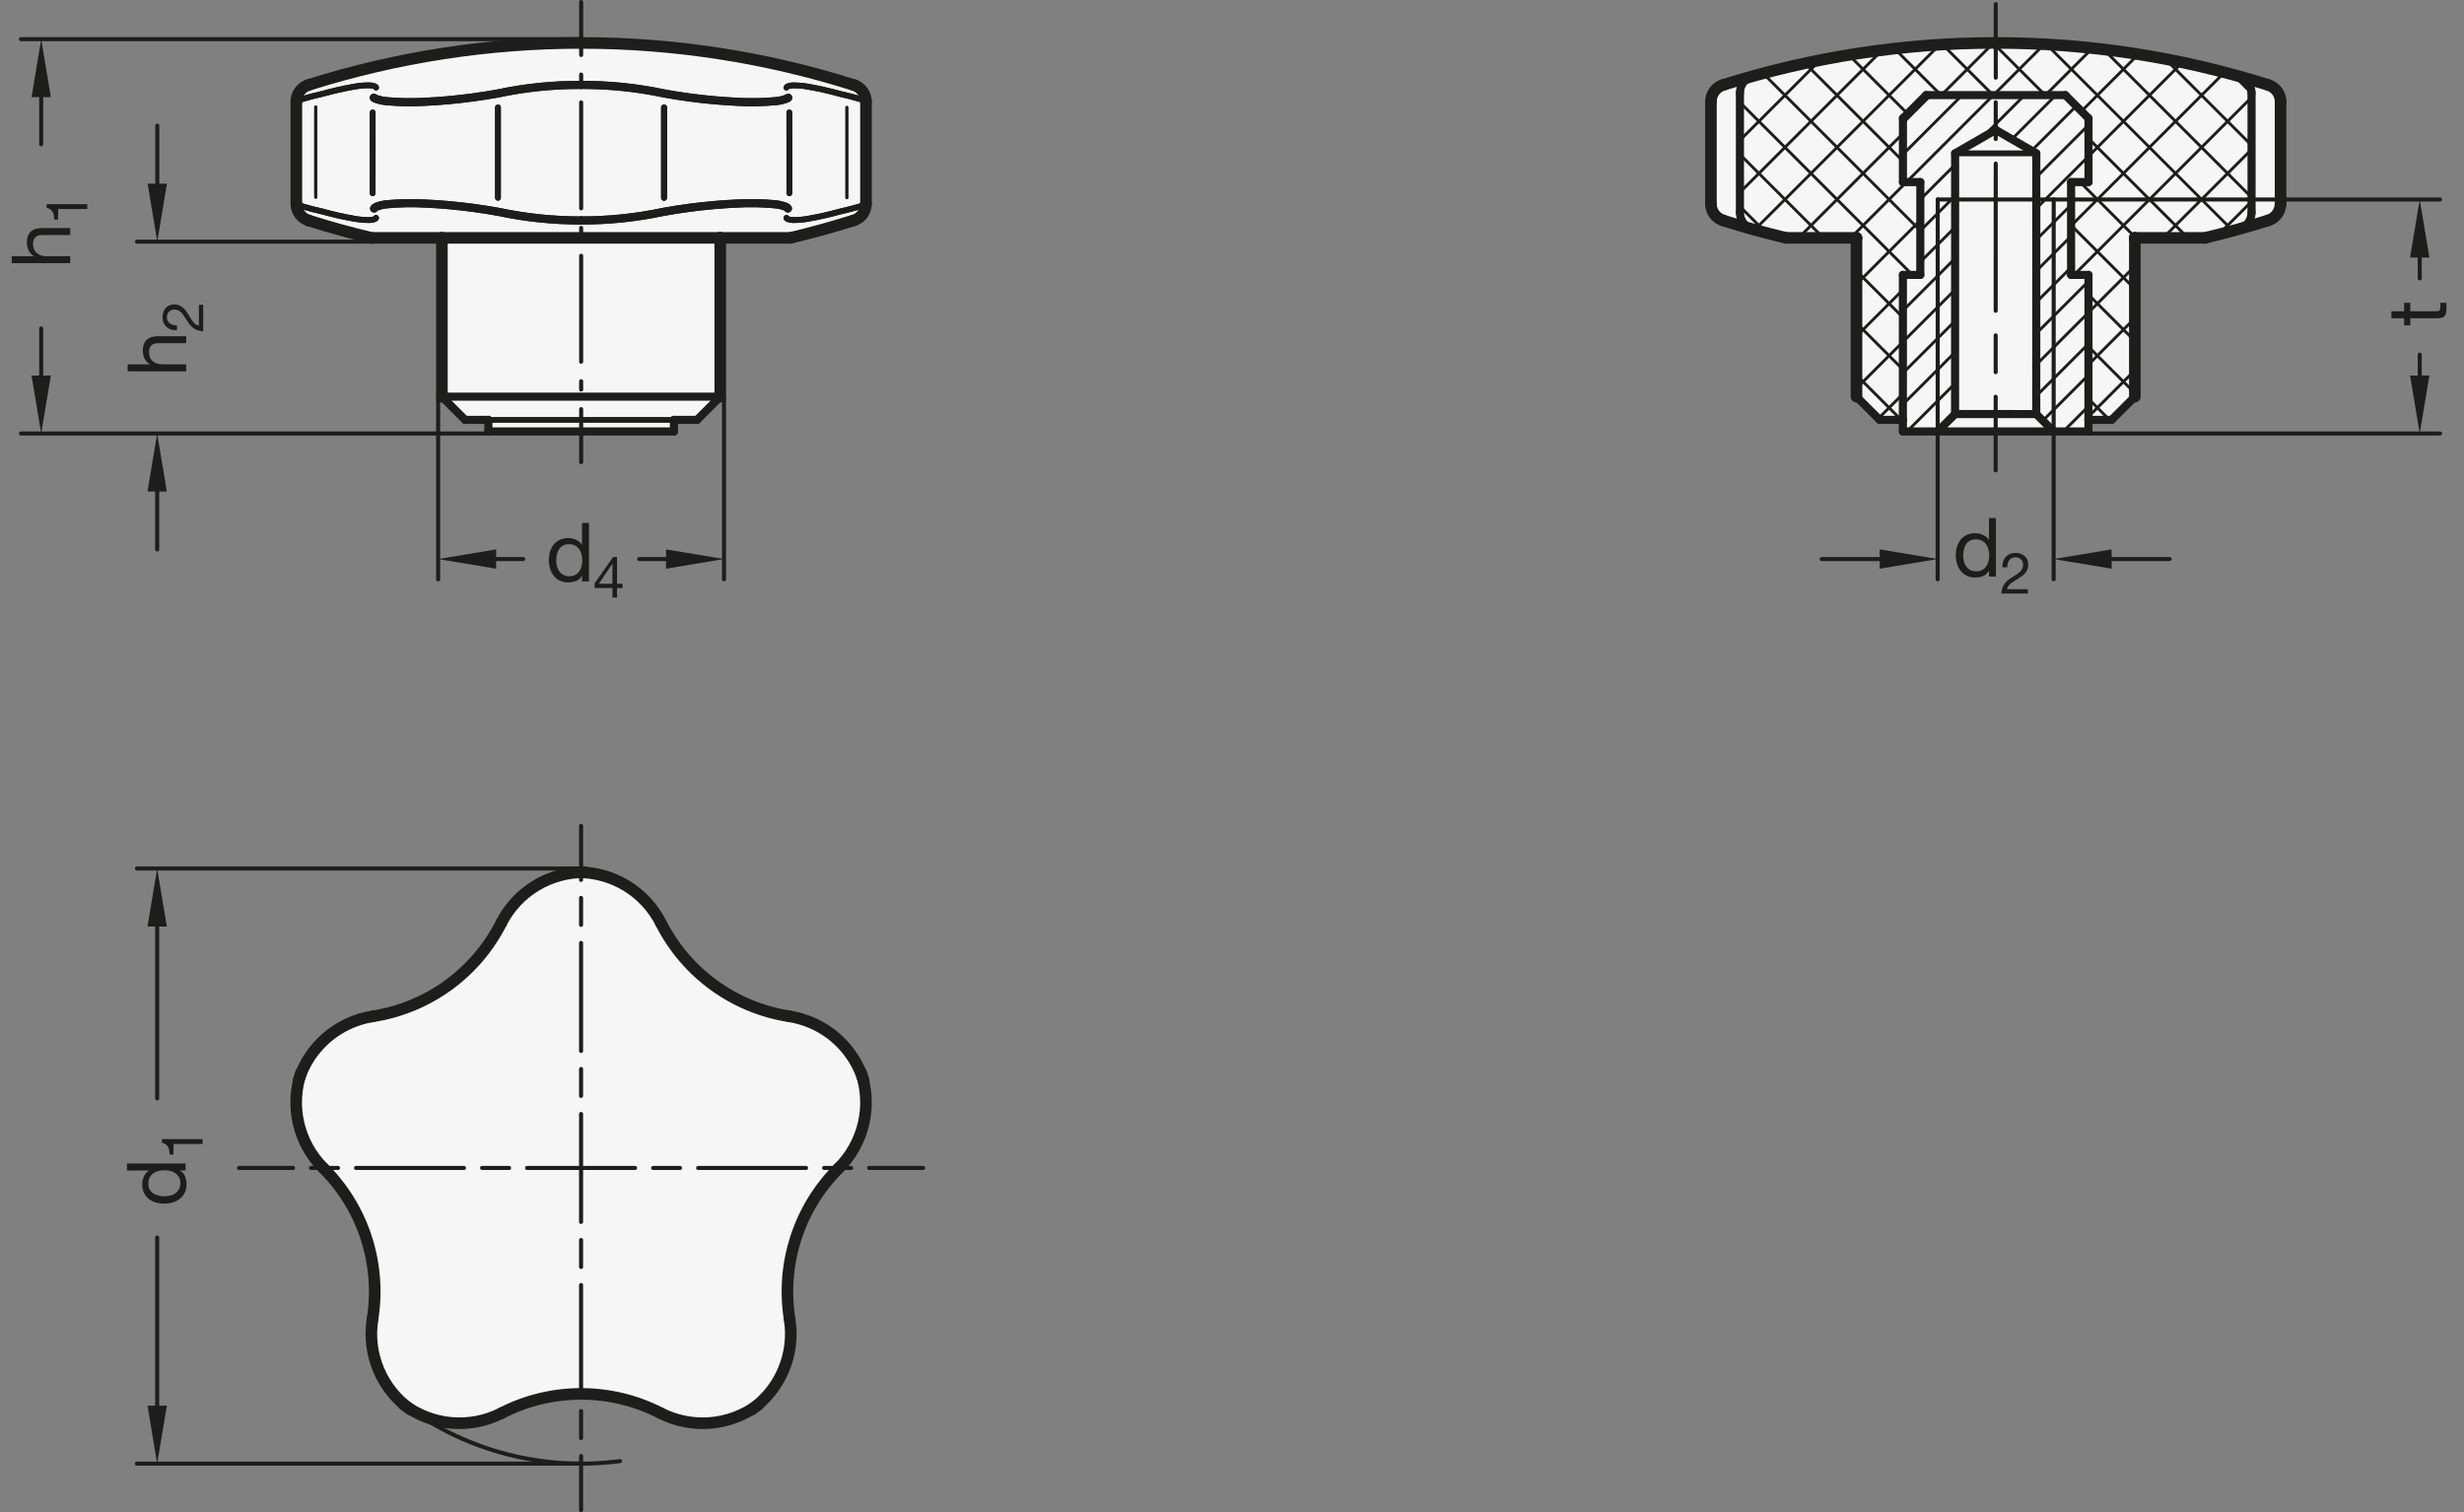 <?xml version="1.0" encoding="utf-8"?>
<!-- Generator: Adobe Illustrator 19.1.0, SVG Export Plug-In . SVG Version: 6.00 Build 0)  -->
<svg version="1.1" xmlns="http://www.w3.org/2000/svg" xmlns:xlink="http://www.w3.org/1999/xlink" x="0px" y="0px"
	 viewBox="0 0 301.12 184.777" enable-background="new 0 0 301.12 184.777" xml:space="preserve">
<rect x="0" y="0" width="301.12" height="184.777" fill="#808080" stroke="none"/>
<g id="MD_x5F_3_x5F_FUELLUNG_x5F_WS">
	<g id="POLYLINE_3_">
		<path fill="#FFFFFF" d="M269.457,29.107c2.61-0.625,5.198-1.337,7.759-2.136c0.884-0.28,1.485-1.1,1.485-2.027V12.455
			c0-0.927-0.601-1.747-1.485-2.027c-21.685-6.857-44.956-6.859-66.642-0.006c-0.884,0.279-1.485,1.1-1.485,2.027v12.496
			c0,0.927,0.601,1.748,1.485,2.027c2.537,0.809,5.104,1.522,7.695,2.136h8.576l0.032,19.404l2.835,2.835h2.835v1.417h22.677v-1.417
			h2.834l2.835-2.835V29.107L269.457,29.107z"/>
	</g>
	<g id="POLYLINE_4_">
		<path fill="#FFFFFF" d="M96.595,29.069c2.61-0.625,5.198-1.337,7.759-2.136c0.884-0.28,1.485-1.1,1.485-2.027V12.417
			c0-0.927-0.601-1.747-1.485-2.027C82.67,3.533,59.398,3.531,37.712,10.383c-0.884,0.279-1.485,1.1-1.485,2.027v12.496
			c0,0.927,0.601,1.748,1.485,2.027c2.537,0.809,5.104,1.522,7.695,2.136h8.576l0.032,19.404l2.835,2.835h2.835v1.417h22.677v-1.417
			h2.834l2.835-2.835V29.07L96.595,29.069z"/>
	</g>
	<g id="POLYLINE_5_">
		<path fill="#FFFFFF" d="M45.526,161.199c-0.658,4.093,0.971,8.219,4.248,10.759c3.428,2.331,7.856,2.605,11.545,0.715
			c6.086-3.118,13.301-3.118,19.387,0c3.69,1.89,8.117,1.616,11.545-0.715c3.277-2.54,4.905-6.666,4.248-10.759
			c-1.085-6.752,1.145-13.613,5.991-18.438c2.938-2.925,4.045-7.22,2.888-11.201c-1.403-3.901-4.824-6.725-8.92-7.365
			c-6.757-1.055-12.593-5.295-15.684-11.395c-1.874-3.698-5.617-6.079-9.761-6.208c-4.144,0.129-7.887,2.51-9.761,6.208
			c-3.091,6.1-8.928,10.34-15.684,11.395c-4.096,0.64-7.517,3.464-8.92,7.365c-1.158,3.981-0.05,8.276,2.888,11.201
			C44.381,147.586,46.61,154.447,45.526,161.199z"/>
	</g>
</g>
<g id="MD_x5F_3_x5F_FUELLUNG_x5F_GR">
	<g id="POLYLINE">
		<path fill="#F6F6F6" d="M45.526,161.199c-0.658,4.093,0.971,8.219,4.248,10.759c3.428,2.331,7.856,2.605,11.545,0.715
			c6.086-3.118,13.301-3.118,19.387,0c3.69,1.89,8.117,1.616,11.545-0.715c3.277-2.54,4.905-6.666,4.248-10.759
			c-1.085-6.752,1.145-13.613,5.991-18.438c2.938-2.925,4.045-7.22,2.888-11.201c-1.403-3.901-4.824-6.725-8.92-7.365
			c-6.757-1.055-12.593-5.295-15.684-11.395c-1.874-3.698-5.617-6.079-9.761-6.208c-4.144,0.129-7.887,2.51-9.761,6.208
			c-3.091,6.1-8.928,10.34-15.684,11.395c-4.096,0.64-7.517,3.464-8.92,7.365c-1.158,3.981-0.05,8.276,2.888,11.201
			C44.381,147.586,46.61,154.447,45.526,161.199z"/>
	</g>
	<g id="POLYLINE_1_">
		<path fill="#F6F6F6" d="M96.595,29.069c2.61-0.625,5.198-1.337,7.759-2.136c0.884-0.28,1.485-1.1,1.485-2.027V12.417
			c0-0.927-0.601-1.747-1.485-2.027C82.67,3.533,59.398,3.531,37.712,10.383c-0.884,0.279-1.485,1.1-1.485,2.027v12.496
			c0,0.927,0.601,1.748,1.485,2.027c2.537,0.809,5.104,1.522,7.695,2.136h8.576l0.032,19.404l2.835,2.835h2.835v1.417h22.677v-1.417
			h2.834l2.835-2.835V29.07L96.595,29.069z"/>
	</g>
	<g id="POLYLINE_2_">
		<path fill="#F6F6F6" d="M269.457,29.107c2.61-0.625,5.198-1.337,7.759-2.136c0.884-0.28,1.485-1.1,1.485-2.027V12.455
			c0-0.927-0.601-1.747-1.485-2.027c-21.685-6.857-44.956-6.859-66.642-0.006c-0.884,0.279-1.485,1.1-1.485,2.027v12.496
			c0,0.927,0.601,1.748,1.485,2.027c2.537,0.809,5.104,1.522,7.695,2.136h8.576l0.032,19.404l2.835,2.835h2.835v1.417h22.677v-1.417
			h2.834l2.835-2.835V29.107L269.457,29.107z"/>
	</g>
</g>
<g id="MD_x5F_1_x5F_070">
	<g id="LINE">
		
			<line fill="none" stroke="#1D1D1B" stroke-width="0.992" stroke-linecap="round" stroke-linejoin="round" stroke-miterlimit="10" x1="54.005" y1="48.474" x2="88.02" y2="48.474"/>
	</g>
	<g id="LINE_1_">
		
			<line fill="none" stroke="#1D1D1B" stroke-width="0.992" stroke-linecap="round" stroke-linejoin="round" stroke-miterlimit="10" x1="255.232" y1="14.458" x2="255.23" y2="22.253"/>
	</g>
	<g id="LINE_2_">
		
			<line fill="none" stroke="#1D1D1B" stroke-width="0.992" stroke-linecap="round" stroke-linejoin="round" stroke-miterlimit="10" x1="232.555" y1="14.458" x2="232.553" y2="22.253"/>
	</g>
	<g id="LINE_3_">
		
			<line fill="none" stroke="#1D1D1B" stroke-width="0.992" stroke-linecap="round" stroke-linejoin="round" stroke-miterlimit="10" x1="232.55" y1="33.592" x2="234.676" y2="33.592"/>
	</g>
	<g id="LINE_4_">
		
			<line fill="none" stroke="#1D1D1B" stroke-width="0.992" stroke-linecap="round" stroke-linejoin="round" stroke-miterlimit="10" x1="232.553" y1="22.253" x2="234.679" y2="22.253"/>
	</g>
	<g id="LINE_5_">
		
			<line fill="none" stroke="#1D1D1B" stroke-width="0.992" stroke-linecap="round" stroke-linejoin="round" stroke-miterlimit="10" x1="235.39" y1="11.623" x2="252.398" y2="11.623"/>
	</g>
	<g id="LINE_6_">
		
			<line fill="none" stroke="#1D1D1B" stroke-width="0.992" stroke-linecap="round" stroke-linejoin="round" stroke-miterlimit="10" x1="232.55" y1="33.592" x2="232.546" y2="51.308"/>
	</g>
	<g id="LINE_7_">
		
			<line fill="none" stroke="#1D1D1B" stroke-width="0.992" stroke-linecap="round" stroke-linejoin="round" stroke-miterlimit="10" x1="255.228" y1="33.592" x2="255.224" y2="51.308"/>
	</g>
	<g id="LINE_8_">
		
			<line fill="none" stroke="#1D1D1B" stroke-width="0.992" stroke-linecap="round" stroke-linejoin="round" stroke-miterlimit="10" x1="234.679" y1="22.253" x2="234.676" y2="33.592"/>
	</g>
	<g id="LINE_9_">
		
			<line fill="none" stroke="#1D1D1B" stroke-width="0.992" stroke-linecap="round" stroke-linejoin="round" stroke-miterlimit="10" x1="253.104" y1="22.253" x2="253.102" y2="33.592"/>
	</g>
	<g id="LINE_10_">
		
			<line fill="none" stroke="#1D1D1B" stroke-width="0.992" stroke-linecap="round" stroke-linejoin="round" stroke-miterlimit="10" x1="232.555" y1="14.458" x2="235.39" y2="11.623"/>
	</g>
	<g id="LINE_11_">
		
			<line fill="none" stroke="#1D1D1B" stroke-width="0.992" stroke-linecap="round" stroke-linejoin="round" stroke-miterlimit="10" x1="252.398" y1="11.623" x2="255.232" y2="14.458"/>
	</g>
	<g id="LINE_12_">
		
			<line fill="none" stroke="#1D1D1B" stroke-width="0.992" stroke-linecap="round" stroke-linejoin="round" stroke-miterlimit="10" x1="253.104" y1="22.253" x2="255.23" y2="22.253"/>
	</g>
	<g id="LINE_13_">
		
			<line fill="none" stroke="#1D1D1B" stroke-width="0.992" stroke-linecap="round" stroke-linejoin="round" stroke-miterlimit="10" x1="253.102" y1="33.592" x2="255.228" y2="33.592"/>
	</g>
	<g id="LINE_15_">
		
			<line fill="none" stroke="#1D1D1B" stroke-width="0.992" stroke-linecap="round" stroke-linejoin="round" stroke-miterlimit="10" x1="243.893" y1="15.875" x2="248.853" y2="18.739"/>
	</g>
	<g id="LINE_16_">
		
			<line fill="none" stroke="#1D1D1B" stroke-width="0.992" stroke-linecap="round" stroke-linejoin="round" stroke-miterlimit="10" x1="248.853" y1="18.739" x2="248.846" y2="50.6"/>
	</g>
	<g id="LINE_18_">
		
			<line fill="none" stroke="#1D1D1B" stroke-width="0.992" stroke-linecap="round" stroke-linejoin="round" stroke-miterlimit="10" x1="243.885" y1="50.597" x2="248.846" y2="50.6"/>
	</g>
	<g id="LINE_19_">
		
			<line fill="none" stroke="#1D1D1B" stroke-width="0.992" stroke-linecap="round" stroke-linejoin="round" stroke-miterlimit="10" x1="248.846" y1="50.6" x2="250.972" y2="52.726"/>
	</g>
	<g id="LINE_20_">
		
			<line fill="none" stroke="#1D1D1B" stroke-width="0.992" stroke-linecap="round" stroke-linejoin="round" stroke-miterlimit="10" x1="238.925" y1="50.598" x2="236.798" y2="52.723"/>
	</g>
	<g id="LINE_21_">
		
			<line fill="none" stroke="#1D1D1B" stroke-width="0.992" stroke-linecap="round" stroke-linejoin="round" stroke-miterlimit="10" x1="243.885" y1="50.597" x2="238.925" y2="50.598"/>
	</g>
	<g id="LINE_22_">
		
			<line fill="none" stroke="#1D1D1B" stroke-width="0.992" stroke-linecap="round" stroke-linejoin="round" stroke-miterlimit="10" x1="238.932" y1="18.737" x2="238.925" y2="50.598"/>
	</g>
	<g id="LINE_23_">
		
			<line fill="none" stroke="#1D1D1B" stroke-width="0.992" stroke-linecap="round" stroke-linejoin="round" stroke-miterlimit="10" x1="243.893" y1="15.875" x2="238.932" y2="18.737"/>
	</g>
	<g id="LINE_25_">
		
			<line fill="none" stroke="#1D1D1B" stroke-width="0.992" stroke-linecap="round" stroke-linejoin="round" stroke-miterlimit="10" x1="212.632" y1="11.357" x2="212.632" y2="25.961"/>
	</g>
	<g id="LINE_26_">
		
			<line fill="none" stroke="#1D1D1B" stroke-width="0.992" stroke-linecap="round" stroke-linejoin="round" stroke-miterlimit="10" x1="275.158" y1="25.96" x2="275.158" y2="11.363"/>
	</g>
	<g id="ARC">
		
			<path fill="none" stroke="#1D1D1B" stroke-width="0.992" stroke-linecap="round" stroke-linejoin="round" stroke-miterlimit="10" d="
			M273.603,28.008c0.919-0.256,1.555-1.094,1.555-2.048"/>
	</g>
	<g id="ARC_1_">
		
			<path fill="none" stroke="#1D1D1B" stroke-width="0.992" stroke-linecap="round" stroke-linejoin="round" stroke-miterlimit="10" d="
			M275.158,11.363c0-0.954-0.636-1.791-1.554-2.048"/>
	</g>
	<g id="ARC_2_">
		
			<path fill="none" stroke="#1D1D1B" stroke-width="0.992" stroke-linecap="round" stroke-linejoin="round" stroke-miterlimit="10" d="
			M214.187,9.309c-0.919,0.256-1.555,1.094-1.555,2.048"/>
	</g>
	<g id="ARC_3_">
		
			<path fill="none" stroke="#1D1D1B" stroke-width="0.992" stroke-linecap="round" stroke-linejoin="round" stroke-miterlimit="10" d="
			M212.632,25.961c0,0.954,0.636,1.791,1.555,2.048"/>
	</g>
	<g id="LINE_50_">
		
			<line fill="none" stroke="#1D1D1B" stroke-width="0.992" stroke-linecap="round" stroke-linejoin="round" stroke-miterlimit="10" x1="56.839" y1="51.308" x2="59.685" y2="51.308"/>
	</g>
	<g id="LINE_51_">
		
			<line fill="none" stroke="#1D1D1B" stroke-width="0.992" stroke-linecap="round" stroke-linejoin="round" stroke-miterlimit="10" x1="82.362" y1="51.308" x2="85.186" y2="51.308"/>
	</g>
	<g id="LINE_54_">
		
			<line fill="none" stroke="#1D1D1B" stroke-width="0.992" stroke-linecap="round" stroke-linejoin="round" stroke-miterlimit="10" x1="54.005" y1="48.474" x2="56.839" y2="51.308"/>
	</g>
	<g id="LINE_55_">
		
			<line fill="none" stroke="#1D1D1B" stroke-width="0.992" stroke-linecap="round" stroke-linejoin="round" stroke-miterlimit="10" x1="85.186" y1="51.308" x2="88.02" y2="48.474"/>
	</g>
	<g id="LINE_56_">
		
			<line fill="none" stroke="#1D1D1B" stroke-width="0.992" stroke-linecap="round" stroke-linejoin="round" stroke-miterlimit="10" x1="258.058" y1="51.308" x2="260.893" y2="48.474"/>
	</g>
	<g id="LINE_57_">
		
			<line fill="none" stroke="#1D1D1B" stroke-width="0.992" stroke-linecap="round" stroke-linejoin="round" stroke-miterlimit="10" x1="226.877" y1="48.474" x2="229.712" y2="51.308"/>
	</g>
	<g id="LINE_60_">
		
			<line fill="none" stroke="#1D1D1B" stroke-width="0.992" stroke-linecap="round" stroke-linejoin="round" stroke-miterlimit="10" x1="229.712" y1="51.308" x2="232.547" y2="51.308"/>
	</g>
	<g id="LINE_100_">
		
			<line fill="none" stroke="#1D1D1B" stroke-width="0.992" stroke-linecap="round" stroke-linejoin="round" stroke-miterlimit="10" x1="258.058" y1="51.308" x2="255.224" y2="51.308"/>
	</g>
	<g id="LINE_101_">
		
			<line fill="none" stroke="#1D1D1B" stroke-width="0.992" stroke-linecap="round" stroke-linejoin="round" stroke-miterlimit="10" x1="255.224" y1="51.308" x2="255.224" y2="52.726"/>
	</g>
	<g id="LINE_102_">
		
			<line fill="none" stroke="#1D1D1B" stroke-width="0.992" stroke-linecap="round" stroke-linejoin="round" stroke-miterlimit="10" x1="232.547" y1="51.308" x2="232.547" y2="52.726"/>
	</g>
	<g id="LINE_103_">
		
			<line fill="none" stroke="#1D1D1B" stroke-width="0.992" stroke-linecap="round" stroke-linejoin="round" stroke-miterlimit="10" x1="232.547" y1="52.726" x2="255.224" y2="52.726"/>
	</g>
	<g id="LINE_104_">
		
			<line fill="none" stroke="#1D1D1B" stroke-width="0.992" stroke-linecap="round" stroke-linejoin="round" stroke-miterlimit="10" x1="59.684" y1="51.308" x2="59.684" y2="52.726"/>
	</g>
	<g id="LINE_105_">
		
			<line fill="none" stroke="#1D1D1B" stroke-width="0.992" stroke-linecap="round" stroke-linejoin="round" stroke-miterlimit="10" x1="59.684" y1="52.726" x2="82.362" y2="52.726"/>
	</g>
	<g id="LINE_106_">
		
			<line fill="none" stroke="#1D1D1B" stroke-width="0.992" stroke-linecap="round" stroke-linejoin="round" stroke-miterlimit="10" x1="82.362" y1="52.726" x2="82.362" y2="51.308"/>
	</g>
	<g id="LWPOLYLINE_3_">
		
			<path fill="none" stroke="#1D1D1B" stroke-width="0.992" stroke-linecap="round" stroke-linejoin="round" stroke-miterlimit="10" d="
			M96.324,11.946c-0.048,0.045-0.105,0.079-0.168,0.1c-0.422,0.163-0.864,0.268-1.314,0.311c-1.55,0.146-3.109,0.175-4.664,0.088
			c-0.932-0.042-1.864-0.105-2.794-0.188c-2.088-0.183-4.167-0.463-6.229-0.838c-3.34-0.708-6.745-1.059-10.159-1.044"/>
	</g>
	<g id="LWPOLYLINE_4_">
		
			<path fill="none" stroke="#1D1D1B" stroke-width="0.992" stroke-linecap="round" stroke-linejoin="round" stroke-miterlimit="10" d="
			M96.29,25.476c-0.057-0.096-0.146-0.168-0.251-0.204c-0.422-0.163-0.864-0.268-1.314-0.311c-1.55-0.146-3.109-0.176-4.664-0.088
			c-0.932,0.042-1.864,0.104-2.794,0.187c-2.088,0.183-4.167,0.462-6.229,0.838c-3.297,0.699-6.658,1.049-10.028,1.044"/>
	</g>
	<g id="LWPOLYLINE_7_">
		
			<path fill="none" stroke="#1D1D1B" stroke-width="0.992" stroke-linecap="round" stroke-linejoin="round" stroke-miterlimit="10" d="
			M45.683,11.946c0.048,0.045,0.105,0.079,0.168,0.1c0.422,0.163,0.864,0.268,1.314,0.311c1.55,0.146,3.109,0.175,4.664,0.088
			c0.932-0.042,1.864-0.105,2.794-0.188c2.088-0.183,4.167-0.463,6.229-0.838c3.34-0.708,6.745-1.059,10.159-1.044"/>
	</g>
	<g id="LWPOLYLINE_8_">
		
			<path fill="none" stroke="#1D1D1B" stroke-width="0.992" stroke-linecap="round" stroke-linejoin="round" stroke-miterlimit="10" d="
			M45.717,25.476c0.057-0.096,0.146-0.168,0.251-0.204c0.422-0.163,0.864-0.268,1.314-0.311c1.55-0.146,3.109-0.176,4.664-0.088
			c0.932,0.042,1.864,0.104,2.794,0.187c2.088,0.183,4.167,0.462,6.229,0.838c3.297,0.699,6.658,1.049,10.028,1.044"/>
	</g>
	<g id="LWPOLYLINE_11_">
		
			<path fill="none" stroke="#1D1D1B" stroke-width="0.992" stroke-linecap="round" stroke-linejoin="round" stroke-miterlimit="10" d="
			M96.324,11.946c-0.048,0.045-0.105,0.079-0.168,0.1c-0.422,0.163-0.864,0.268-1.314,0.311c-1.55,0.146-3.109,0.175-4.664,0.088
			c-0.932-0.042-1.864-0.105-2.794-0.188c-2.088-0.183-4.167-0.463-6.229-0.838c-3.34-0.708-6.745-1.059-10.159-1.044"/>
	</g>
	<g id="LWPOLYLINE_12_">
		
			<path fill="none" stroke="#1D1D1B" stroke-width="0.992" stroke-linecap="round" stroke-linejoin="round" stroke-miterlimit="10" d="
			M96.29,25.476c-0.057-0.096-0.146-0.168-0.251-0.204c-0.422-0.163-0.864-0.268-1.314-0.311c-1.55-0.146-3.109-0.176-4.664-0.088
			c-0.932,0.042-1.864,0.104-2.794,0.187c-2.088,0.183-4.167,0.462-6.229,0.838c-3.297,0.699-6.658,1.049-10.028,1.044"/>
	</g>
	<g id="LWPOLYLINE_15_">
		
			<path fill="none" stroke="#1D1D1B" stroke-width="0.992" stroke-linecap="round" stroke-linejoin="round" stroke-miterlimit="10" d="
			M45.683,11.946c0.048,0.045,0.105,0.079,0.168,0.1c0.422,0.163,0.864,0.268,1.314,0.311c1.55,0.146,3.109,0.175,4.664,0.088
			c0.932-0.042,1.864-0.105,2.794-0.188c2.088-0.183,4.167-0.463,6.229-0.838c3.34-0.708,6.745-1.059,10.159-1.044"/>
	</g>
	<g id="LWPOLYLINE_16_">
		
			<path fill="none" stroke="#1D1D1B" stroke-width="0.992" stroke-linecap="round" stroke-linejoin="round" stroke-miterlimit="10" d="
			M45.717,25.476c0.057-0.096,0.146-0.168,0.251-0.204c0.422-0.163,0.864-0.268,1.314-0.311c1.55-0.146,3.109-0.176,4.664-0.088
			c0.932,0.042,1.864,0.104,2.794,0.187c2.088,0.183,4.167,0.462,6.229,0.838c3.297,0.699,6.658,1.049,10.028,1.044"/>
	</g>
</g>
<g id="MD_x5F_1_x5F_035">
	<g id="LINE_14_">
		
			<line fill="none" stroke="#1D1D1B" stroke-width="0.496" stroke-linecap="round" stroke-linejoin="round" stroke-miterlimit="10" x1="250.978" y1="24.379" x2="250.972" y2="52.726"/>
	</g>
	<g id="LINE_17_">
		
			<line fill="none" stroke="#1D1D1B" stroke-width="0.496" stroke-linecap="round" stroke-linejoin="round" stroke-miterlimit="10" x1="236.805" y1="24.378" x2="250.978" y2="24.379"/>
	</g>
	<g id="LINE_24_">
		
			<line fill="none" stroke="#1D1D1B" stroke-width="0.496" stroke-linecap="round" stroke-linejoin="round" stroke-miterlimit="10" x1="236.805" y1="24.378" x2="236.798" y2="52.726"/>
	</g>
	<g id="ARC_4_">
		
			<path fill="none" stroke="#1D1D1B" stroke-width="0.496" stroke-linecap="round" stroke-linejoin="round" stroke-miterlimit="10" d="
			M49.774,171.959c7.499,5.448,16.804,7.806,25.993,6.587"/>
	</g>
</g>
<g id="MD_x5F_2_x5F_BEMASSUNG">
	<g id="LINE_27_">
		
			<line fill="#1D1D1B" stroke="#1D1D1B" stroke-width="0.496" stroke-linecap="round" stroke-linejoin="round" stroke-miterlimit="10" x1="71.023" y1="4.785" x2="2.555" y2="4.785"/>
	</g>
	<g id="LINE_28_">
		
			<line fill="#1D1D1B" stroke="#1D1D1B" stroke-width="0.496" stroke-linecap="round" stroke-linejoin="round" stroke-miterlimit="10" x1="59.684" y1="52.974" x2="2.555" y2="52.974"/>
	</g>
	<g id="LINE_29_">
		
			<line fill="#1D1D1B" stroke="#1D1D1B" stroke-width="0.496" stroke-linecap="round" stroke-linejoin="round" stroke-miterlimit="10" x1="5.035" y1="11.871" x2="5.035" y2="17.623"/>
	</g>
	<g id="LINE_30_">
		
			<line fill="#1D1D1B" stroke="#1D1D1B" stroke-width="0.496" stroke-linecap="round" stroke-linejoin="round" stroke-miterlimit="10" x1="5.035" y1="45.887" x2="5.035" y2="40.136"/>
	</g>
	<g id="SOLID">
		<polygon fill="#1D1D1B" points="3.854,11.871 5.035,4.785 6.216,11.871 		"/>
	</g>
	<g id="SOLID_1_">
		<polygon fill="#1D1D1B" points="3.854,45.887 5.035,52.974 6.216,45.887 		"/>
	</g>
	<g id="LINE_31_">
		
			<line fill="#1D1D1B" stroke="#1D1D1B" stroke-width="0.496" stroke-linecap="round" stroke-linejoin="round" stroke-miterlimit="10" x1="19.208" y1="60.06" x2="19.208" y2="67.147"/>
	</g>
	<g id="SOLID_2_">
		<polygon fill="#1D1D1B" points="18.027,60.06 19.208,52.974 20.389,60.06 		"/>
	</g>
	<g id="LINE_32_">
		
			<line fill="#1D1D1B" stroke="#1D1D1B" stroke-width="0.496" stroke-linecap="round" stroke-linejoin="round" stroke-miterlimit="10" x1="53.544" y1="48.474" x2="53.544" y2="70.797"/>
	</g>
	<g id="LINE_33_">
		
			<line fill="#1D1D1B" stroke="#1D1D1B" stroke-width="0.496" stroke-linecap="round" stroke-linejoin="round" stroke-miterlimit="10" x1="88.481" y1="48.474" x2="88.481" y2="70.797"/>
	</g>
	<g id="LINE_34_">
		
			<line fill="#1D1D1B" stroke="#1D1D1B" stroke-width="0.496" stroke-linecap="round" stroke-linejoin="round" stroke-miterlimit="10" x1="60.631" y1="68.316" x2="63.936" y2="68.316"/>
	</g>
	<g id="LINE_35_">
		
			<line fill="#1D1D1B" stroke="#1D1D1B" stroke-width="0.496" stroke-linecap="round" stroke-linejoin="round" stroke-miterlimit="10" x1="81.394" y1="68.316" x2="78.11" y2="68.316"/>
	</g>
	<g id="SOLID_3_">
		<polygon fill="#1D1D1B" points="60.631,69.497 53.544,68.316 60.631,67.135 		"/>
	</g>
	<g id="SOLID_4_">
		<polygon fill="#1D1D1B" points="81.394,69.497 88.481,68.316 81.394,67.135 		"/>
	</g>
	<g id="LINE_36_">
		
			<line fill="#1D1D1B" stroke="#1D1D1B" stroke-width="0.496" stroke-linecap="round" stroke-linejoin="round" stroke-miterlimit="10" x1="236.798" y1="52.726" x2="236.798" y2="70.797"/>
	</g>
	<g id="LINE_37_">
		
			<line fill="#1D1D1B" stroke="#1D1D1B" stroke-width="0.496" stroke-linecap="round" stroke-linejoin="round" stroke-miterlimit="10" x1="250.972" y1="52.726" x2="250.972" y2="70.797"/>
	</g>
	<g id="LINE_38_">
		
			<line fill="#1D1D1B" stroke="#1D1D1B" stroke-width="0.496" stroke-linecap="round" stroke-linejoin="round" stroke-miterlimit="10" x1="229.712" y1="68.316" x2="222.625" y2="68.316"/>
	</g>
	<g id="LINE_39_">
		
			<line fill="#1D1D1B" stroke="#1D1D1B" stroke-width="0.496" stroke-linecap="round" stroke-linejoin="round" stroke-miterlimit="10" x1="258.058" y1="68.316" x2="265.145" y2="68.316"/>
	</g>
	<g id="SOLID_5_">
		<polygon fill="#1D1D1B" points="229.712,67.135 236.798,68.316 229.712,69.497 		"/>
	</g>
	<g id="SOLID_6_">
		<polygon fill="#1D1D1B" points="258.058,67.135 250.972,68.316 258.058,69.497 		"/>
	</g>
	<g id="LINE_40_">
		
			<line fill="#1D1D1B" stroke="#1D1D1B" stroke-width="0.496" stroke-linecap="round" stroke-linejoin="round" stroke-miterlimit="10" x1="255.224" y1="52.974" x2="298.189" y2="52.974"/>
	</g>
	<g id="LINE_41_">
		
			<line fill="#1D1D1B" stroke="#1D1D1B" stroke-width="0.496" stroke-linecap="round" stroke-linejoin="round" stroke-miterlimit="10" x1="250.978" y1="24.379" x2="298.189" y2="24.379"/>
	</g>
	<g id="LINE_42_">
		
			<line fill="#1D1D1B" stroke="#1D1D1B" stroke-width="0.496" stroke-linecap="round" stroke-linejoin="round" stroke-miterlimit="10" x1="295.709" y1="45.887" x2="295.709" y2="43.336"/>
	</g>
	<g id="LINE_43_">
		
			<line fill="#1D1D1B" stroke="#1D1D1B" stroke-width="0.496" stroke-linecap="round" stroke-linejoin="round" stroke-miterlimit="10" x1="295.709" y1="31.466" x2="295.709" y2="34.017"/>
	</g>
	<g id="SOLID_7_">
		<polygon fill="#1D1D1B" points="296.89,45.887 295.709,52.974 294.528,45.887 		"/>
	</g>
	<g id="SOLID_8_">
		<polygon fill="#1D1D1B" points="296.89,31.466 295.709,24.379 294.528,31.466 		"/>
	</g>
	<g id="LINE_44_">
		
			<line fill="#1D1D1B" stroke="#1D1D1B" stroke-width="0.496" stroke-linecap="round" stroke-linejoin="round" stroke-miterlimit="10" x1="71.012" y1="106.131" x2="16.728" y2="106.131"/>
	</g>
	<g id="LINE_45_">
		
			<line fill="#1D1D1B" stroke="#1D1D1B" stroke-width="0.496" stroke-linecap="round" stroke-linejoin="round" stroke-miterlimit="10" x1="71.012" y1="178.859" x2="16.728" y2="178.859"/>
	</g>
	<g id="LINE_46_">
		
			<line fill="#1D1D1B" stroke="#1D1D1B" stroke-width="0.496" stroke-linecap="round" stroke-linejoin="round" stroke-miterlimit="10" x1="19.208" y1="113.218" x2="19.208" y2="134.222"/>
	</g>
	<g id="LINE_47_">
		
			<line fill="#1D1D1B" stroke="#1D1D1B" stroke-width="0.496" stroke-linecap="round" stroke-linejoin="round" stroke-miterlimit="10" x1="19.208" y1="171.773" x2="19.208" y2="151.23"/>
	</g>
	<g id="SOLID_9_">
		<polygon fill="#1D1D1B" points="18.027,113.218 19.208,106.131 20.389,113.218 		"/>
	</g>
	<g id="SOLID_10_">
		<polygon fill="#1D1D1B" points="18.027,171.773 19.208,178.859 20.389,171.773 		"/>
	</g>
	<g id="TEXT">
		<g>
			<path fill="#1D1D1B" d="M1.432,32.16v-0.851h2.732v-0.02c-0.153-0.067-0.287-0.162-0.4-0.286
				c-0.113-0.123-0.205-0.258-0.275-0.405c-0.07-0.146-0.121-0.302-0.155-0.465c-0.033-0.164-0.05-0.322-0.05-0.476
				c0-0.34,0.047-0.624,0.14-0.851c0.094-0.227,0.224-0.411,0.391-0.551s0.365-0.238,0.596-0.295s0.485-0.085,0.766-0.085h3.403
				v0.851H5.075c-0.32,0-0.574,0.093-0.761,0.28c-0.188,0.187-0.28,0.444-0.28,0.771c0,0.26,0.04,0.485,0.12,0.676
				c0.08,0.19,0.193,0.349,0.34,0.476c0.147,0.126,0.319,0.222,0.516,0.285c0.197,0.063,0.412,0.095,0.646,0.095h2.923v0.851H1.432z
				"/>
		</g>
	</g>
	<g id="TEXT_1_">
		<g>
			<path fill="#1D1D1B" d="M10.664,24.948v0.595h-3.56v1.29H6.628c0-0.168-0.013-0.332-0.038-0.491s-0.073-0.302-0.144-0.431
				s-0.166-0.237-0.287-0.326c-0.122-0.088-0.275-0.149-0.463-0.182v-0.455H10.664z"/>
		</g>
	</g>
	<g id="TEXT_2_">
		<g>
			<path fill="#1D1D1B" d="M15.605,45.377v-0.851h2.732v-0.02c-0.153-0.067-0.287-0.162-0.4-0.286
				c-0.113-0.123-0.205-0.258-0.275-0.405c-0.07-0.146-0.121-0.302-0.155-0.465c-0.033-0.164-0.05-0.322-0.05-0.476
				c0-0.34,0.047-0.624,0.14-0.851c0.094-0.227,0.224-0.411,0.391-0.551s0.365-0.238,0.596-0.295s0.485-0.085,0.766-0.085h3.403
				v0.851h-3.503c-0.32,0-0.574,0.093-0.761,0.28c-0.188,0.187-0.28,0.444-0.28,0.771c0,0.26,0.04,0.485,0.12,0.676
				c0.08,0.19,0.193,0.349,0.34,0.476c0.147,0.126,0.319,0.222,0.516,0.285c0.197,0.063,0.412,0.095,0.646,0.095h2.923v0.851H15.605
				z"/>
		</g>
	</g>
	<g id="TEXT_3_">
		<g>
			<path fill="#1D1D1B" d="M21.625,40.351c-0.252,0.014-0.485-0.013-0.7-0.081c-0.215-0.068-0.401-0.169-0.558-0.305
				c-0.156-0.135-0.279-0.306-0.368-0.511c-0.088-0.206-0.133-0.439-0.133-0.701c0-0.215,0.031-0.417,0.095-0.606
				c0.063-0.189,0.154-0.354,0.273-0.494s0.269-0.251,0.448-0.333c0.18-0.082,0.384-0.123,0.613-0.123
				c0.22,0,0.413,0.034,0.581,0.102c0.168,0.068,0.319,0.158,0.452,0.27s0.254,0.241,0.361,0.385
				c0.107,0.145,0.21,0.294,0.308,0.448c0.094,0.154,0.186,0.309,0.277,0.463c0.091,0.154,0.188,0.295,0.29,0.424
				c0.104,0.128,0.214,0.238,0.333,0.329c0.119,0.091,0.256,0.151,0.41,0.179v-2.55h0.525v3.244
				c-0.294-0.023-0.545-0.077-0.753-0.161c-0.208-0.084-0.389-0.188-0.543-0.312c-0.154-0.124-0.289-0.264-0.403-0.42
				c-0.114-0.156-0.226-0.323-0.333-0.501c-0.131-0.21-0.251-0.395-0.36-0.554c-0.109-0.159-0.221-0.291-0.333-0.396
				s-0.233-0.185-0.364-0.238s-0.282-0.081-0.455-0.081c-0.136,0-0.259,0.026-0.368,0.077s-0.204,0.12-0.284,0.207
				c-0.079,0.086-0.14,0.188-0.182,0.305s-0.063,0.241-0.063,0.372c0,0.173,0.036,0.321,0.108,0.445
				c0.073,0.124,0.168,0.226,0.284,0.305c0.117,0.08,0.249,0.137,0.396,0.172c0.147,0.035,0.296,0.05,0.445,0.045V40.351z"/>
		</g>
	</g>
	<g id="TEXT_4_">
		<g>
			<path fill="#1D1D1B" d="M71.979,71.051h-0.851v-0.7h-0.02c-0.14,0.286-0.36,0.495-0.661,0.625s-0.63,0.195-0.991,0.195
				c-0.4,0-0.749-0.073-1.046-0.22c-0.297-0.147-0.544-0.346-0.741-0.596c-0.197-0.251-0.346-0.539-0.446-0.866
				s-0.15-0.674-0.15-1.041s0.048-0.712,0.145-1.036c0.097-0.323,0.244-0.608,0.44-0.855s0.444-0.442,0.741-0.586
				s0.642-0.215,1.036-0.215c0.133,0,0.277,0.014,0.43,0.04s0.307,0.071,0.46,0.135s0.299,0.147,0.436,0.251
				s0.252,0.231,0.345,0.385h0.02v-2.662h0.851V71.051z M67.975,68.509c0,0.24,0.032,0.475,0.095,0.705
				c0.063,0.23,0.16,0.436,0.29,0.616c0.13,0.18,0.297,0.323,0.5,0.43c0.204,0.107,0.442,0.16,0.716,0.16
				c0.287,0,0.53-0.057,0.73-0.17s0.364-0.262,0.491-0.445c0.126-0.184,0.218-0.392,0.275-0.626c0.057-0.233,0.085-0.47,0.085-0.71
				c0-0.254-0.03-0.499-0.09-0.736c-0.06-0.236-0.155-0.445-0.285-0.625c-0.13-0.181-0.299-0.325-0.505-0.436
				c-0.207-0.11-0.458-0.165-0.751-0.165s-0.539,0.057-0.735,0.17c-0.197,0.113-0.355,0.264-0.476,0.45
				c-0.12,0.188-0.207,0.4-0.26,0.641C68.001,68.008,67.975,68.255,67.975,68.509z"/>
		</g>
	</g>
	<g id="TEXT_5_">
		<g>
			<path fill="#1D1D1B" d="M75.404,71.337h0.673v0.525h-0.673v1.163h-0.561v-1.163h-2.179v-0.574l2.263-3.23h0.476V71.337z
				 M74.844,71.337v-2.432H74.83l-1.654,2.432H74.844z"/>
		</g>
	</g>
	<g id="TEXT_6_">
		<g>
			<path fill="#1D1D1B" d="M243.917,70.453h-0.851v-0.7h-0.021c-0.14,0.286-0.36,0.495-0.66,0.625
				c-0.301,0.13-0.631,0.195-0.991,0.195c-0.4,0-0.749-0.073-1.046-0.22c-0.297-0.147-0.544-0.346-0.74-0.596
				c-0.197-0.251-0.346-0.539-0.446-0.866c-0.1-0.327-0.149-0.674-0.149-1.041s0.048-0.712,0.145-1.036
				c0.097-0.323,0.244-0.608,0.44-0.855c0.197-0.247,0.444-0.442,0.741-0.586s0.642-0.215,1.036-0.215
				c0.133,0,0.276,0.014,0.43,0.04s0.308,0.071,0.461,0.135s0.299,0.147,0.436,0.251s0.252,0.231,0.345,0.385h0.021v-2.662h0.851
				V70.453z M239.914,67.911c0,0.24,0.032,0.475,0.096,0.705c0.063,0.23,0.16,0.436,0.29,0.616c0.13,0.18,0.297,0.323,0.5,0.43
				c0.204,0.107,0.442,0.16,0.716,0.16c0.287,0,0.53-0.057,0.73-0.17s0.364-0.262,0.491-0.445c0.126-0.184,0.218-0.392,0.274-0.626
				c0.057-0.233,0.086-0.47,0.086-0.71c0-0.254-0.03-0.499-0.091-0.736c-0.06-0.236-0.155-0.445-0.285-0.625
				c-0.13-0.181-0.299-0.325-0.505-0.436c-0.207-0.11-0.458-0.165-0.751-0.165c-0.294,0-0.539,0.057-0.735,0.17
				c-0.197,0.113-0.355,0.264-0.476,0.45c-0.12,0.188-0.207,0.4-0.261,0.641S239.914,67.657,239.914,67.911z"/>
		</g>
	</g>
	<g id="TEXT_7_">
		<g>
			<path fill="#1D1D1B" d="M244.715,69.326c-0.014-0.252,0.014-0.485,0.081-0.7s0.169-0.401,0.305-0.558s0.306-0.279,0.512-0.368
				c0.205-0.088,0.438-0.133,0.7-0.133c0.215,0,0.417,0.031,0.606,0.095s0.354,0.154,0.494,0.273
				c0.14,0.119,0.251,0.269,0.332,0.448c0.082,0.18,0.123,0.384,0.123,0.613c0,0.22-0.034,0.413-0.102,0.581
				s-0.157,0.319-0.27,0.452s-0.241,0.254-0.386,0.361s-0.294,0.21-0.448,0.308c-0.154,0.094-0.309,0.186-0.463,0.277
				c-0.153,0.091-0.295,0.188-0.424,0.29c-0.128,0.104-0.238,0.214-0.329,0.333s-0.15,0.256-0.179,0.41h2.551v0.525h-3.244
				c0.023-0.294,0.077-0.545,0.161-0.753s0.188-0.389,0.312-0.543s0.264-0.289,0.421-0.403c0.156-0.114,0.323-0.226,0.501-0.333
				c0.21-0.131,0.395-0.251,0.554-0.36c0.158-0.109,0.29-0.221,0.396-0.333c0.104-0.112,0.185-0.233,0.238-0.364
				s0.08-0.282,0.08-0.455c0-0.136-0.025-0.259-0.077-0.368c-0.051-0.109-0.12-0.204-0.206-0.284
				c-0.087-0.079-0.188-0.14-0.305-0.182c-0.117-0.042-0.241-0.063-0.372-0.063c-0.173,0-0.321,0.036-0.444,0.108
				c-0.124,0.073-0.226,0.168-0.305,0.284c-0.08,0.117-0.137,0.249-0.172,0.396c-0.035,0.147-0.051,0.296-0.046,0.445H244.715z"/>
		</g>
	</g>
	<g id="TEXT_8_">
		<g>
			<path fill="#1D1D1B" d="M293.803,38.035v-1.031h0.751v1.031h3.213c0.1,0,0.18-0.008,0.24-0.025
				c0.06-0.017,0.106-0.048,0.14-0.095c0.034-0.046,0.056-0.112,0.065-0.195c0.01-0.083,0.015-0.191,0.015-0.325v-0.39h0.751v0.65
				c0,0.22-0.015,0.409-0.045,0.565c-0.03,0.157-0.085,0.284-0.165,0.38c-0.08,0.097-0.193,0.169-0.341,0.215
				c-0.146,0.047-0.34,0.07-0.58,0.07h-3.293v0.881h-0.751v-0.881h-1.552v-0.851H293.803z"/>
		</g>
	</g>
	<g id="TEXT_9_">
		<g>
			<path fill="#1D1D1B" d="M22.674,142.182v0.852h-0.7v0.02c0.286,0.141,0.495,0.361,0.625,0.661s0.195,0.63,0.195,0.991
				c0,0.4-0.073,0.748-0.22,1.045c-0.147,0.298-0.346,0.545-0.596,0.741c-0.251,0.197-0.539,0.346-0.866,0.446
				c-0.327,0.1-0.674,0.149-1.041,0.149s-0.712-0.048-1.036-0.146c-0.323-0.096-0.608-0.243-0.855-0.439
				c-0.247-0.197-0.442-0.444-0.586-0.741s-0.215-0.642-0.215-1.036c0-0.133,0.014-0.277,0.04-0.43
				c0.026-0.154,0.071-0.308,0.135-0.461s0.147-0.299,0.251-0.436s0.231-0.252,0.385-0.346v-0.02h-2.662v-0.852H22.674z
				 M20.132,146.186c0.24,0,0.475-0.031,0.705-0.095s0.436-0.16,0.616-0.29c0.18-0.131,0.323-0.297,0.43-0.5
				c0.107-0.204,0.16-0.442,0.16-0.717c0-0.286-0.057-0.529-0.17-0.73c-0.113-0.199-0.262-0.363-0.445-0.49
				s-0.392-0.219-0.626-0.275c-0.233-0.057-0.47-0.085-0.71-0.085c-0.254,0-0.499,0.03-0.736,0.091
				c-0.236,0.06-0.445,0.154-0.625,0.285c-0.181,0.13-0.325,0.299-0.436,0.505c-0.11,0.207-0.165,0.458-0.165,0.751
				s0.057,0.539,0.17,0.735c0.113,0.197,0.264,0.355,0.45,0.476c0.188,0.12,0.4,0.207,0.641,0.26
				C19.631,146.161,19.878,146.186,20.132,146.186z"/>
		</g>
	</g>
	<g id="TEXT_10_">
		<g>
			<path fill="#1D1D1B" d="M24.76,139.199v0.595h-3.56v1.29h-0.477c0-0.169-0.013-0.332-0.038-0.491
				c-0.025-0.158-0.073-0.302-0.144-0.43c-0.07-0.129-0.166-0.238-0.287-0.326c-0.122-0.089-0.275-0.15-0.463-0.183v-0.455H24.76z"
				/>
		</g>
	</g>
	<g id="LINE_160_">
		
			<line fill="#1D1D1B" stroke="#1D1D1B" stroke-width="0.496" stroke-linecap="round" stroke-linejoin="round" stroke-miterlimit="10" x1="45.441" y1="29.53" x2="16.742" y2="29.53"/>
	</g>
	<g id="LINE_161_">
		
			<line fill="#1D1D1B" stroke="#1D1D1B" stroke-width="0.496" stroke-linecap="round" stroke-linejoin="round" stroke-miterlimit="10" x1="19.222" y1="22.444" x2="19.222" y2="15.357"/>
	</g>
	<g id="SOLID_11_">
		<polygon fill="#1D1D1B" points="18.041,22.444 19.222,29.53 20.403,22.444 		"/>
	</g>
</g>
<g id="MD_x5F_1_x5F_100">
	<g id="ARC_5_">
		
			<path fill="none" stroke="#1D1D1B" stroke-width="1.417" stroke-linecap="round" stroke-linejoin="round" stroke-miterlimit="10" d="
			M104.343,26.933c0.884-0.28,1.485-1.1,1.485-2.027"/>
	</g>
	<g id="ARC_6_">
		
			<path fill="none" stroke="#1D1D1B" stroke-width="1.417" stroke-linecap="round" stroke-linejoin="round" stroke-miterlimit="10" d="
			M105.829,12.417c0-0.927-0.601-1.747-1.485-2.027"/>
	</g>
	<g id="ARC_7_">
		
			<path fill="none" stroke="#1D1D1B" stroke-width="1.417" stroke-linecap="round" stroke-linejoin="round" stroke-miterlimit="10" d="
			M37.701,10.383c-0.884,0.279-1.485,1.1-1.485,2.027"/>
	</g>
	<g id="ARC_8_">
		
			<path fill="none" stroke="#1D1D1B" stroke-width="1.417" stroke-linecap="round" stroke-linejoin="round" stroke-miterlimit="10" d="
			M36.216,24.907c0,0.927,0.601,1.748,1.485,2.027"/>
	</g>
	<g id="ARC_9_">
		
			<path fill="none" stroke="#1D1D1B" stroke-width="1.417" stroke-linecap="round" stroke-linejoin="round" stroke-miterlimit="10" d="
			M102.49,142.761c-4.846,4.825-7.075,11.686-5.991,18.438"/>
	</g>
	<g id="ARC_10_">
		
			<path fill="none" stroke="#1D1D1B" stroke-width="1.417" stroke-linecap="round" stroke-linejoin="round" stroke-miterlimit="10" d="
			M80.773,112.8c3.091,6.1,8.928,10.34,15.684,11.395"/>
	</g>
	<g id="ARC_11_">
		
			<path fill="none" stroke="#1D1D1B" stroke-width="1.417" stroke-linecap="round" stroke-linejoin="round" stroke-miterlimit="10" d="
			M45.567,124.195c6.757-1.055,12.593-5.295,15.684-11.395"/>
	</g>
	<g id="ARC_12_">
		
			<path fill="none" stroke="#1D1D1B" stroke-width="1.417" stroke-linecap="round" stroke-linejoin="round" stroke-miterlimit="10" d="
			M45.526,161.199c1.085-6.752-1.145-13.613-5.991-18.438"/>
	</g>
	<g id="ARC_13_">
		
			<path fill="none" stroke="#1D1D1B" stroke-width="1.417" stroke-linecap="round" stroke-linejoin="round" stroke-miterlimit="10" d="
			M80.706,172.674c-6.086-3.118-13.301-3.118-19.387,0"/>
	</g>
	<g id="ARC_14_">
		
			<path fill="none" stroke="#1D1D1B" stroke-width="1.417" stroke-linecap="round" stroke-linejoin="round" stroke-miterlimit="10" d="
			M80.706,172.674c3.855,1.975,8.497,1.581,11.964-1.014"/>
	</g>
	<g id="ARC_15_">
		
			<path fill="none" stroke="#1D1D1B" stroke-width="1.417" stroke-linecap="round" stroke-linejoin="round" stroke-miterlimit="10" d="
			M49.355,171.66c3.467,2.595,8.11,2.989,11.964,1.014"/>
	</g>
	<g id="ARC_16_">
		
			<path fill="none" stroke="#1D1D1B" stroke-width="1.417" stroke-linecap="round" stroke-linejoin="round" stroke-miterlimit="10" d="
			M45.526,161.199c-0.687,4.276,1.122,8.57,4.662,11.065"/>
	</g>
	<g id="ARC_17_">
		
			<path fill="none" stroke="#1D1D1B" stroke-width="1.417" stroke-linecap="round" stroke-linejoin="round" stroke-miterlimit="10" d="
			M36.802,131.069c-1.397,4.099-0.336,8.637,2.733,11.692"/>
	</g>
	<g id="ARC_18_">
		
			<path fill="none" stroke="#1D1D1B" stroke-width="1.417" stroke-linecap="round" stroke-linejoin="round" stroke-miterlimit="10" d="
			M45.567,124.195c-4.279,0.668-7.804,3.715-9.083,7.853"/>
	</g>
	<g id="ARC_19_">
		
			<path fill="none" stroke="#1D1D1B" stroke-width="1.417" stroke-linecap="round" stroke-linejoin="round" stroke-miterlimit="10" d="
			M71.527,106.588c-4.33-0.062-8.318,2.349-10.276,6.212"/>
	</g>
	<g id="ARC_20_">
		
			<path fill="none" stroke="#1D1D1B" stroke-width="1.417" stroke-linecap="round" stroke-linejoin="round" stroke-miterlimit="10" d="
			M80.773,112.8c-1.958-3.863-5.945-6.274-10.276-6.212"/>
	</g>
	<g id="ARC_21_">
		
			<path fill="none" stroke="#1D1D1B" stroke-width="1.417" stroke-linecap="round" stroke-linejoin="round" stroke-miterlimit="10" d="
			M105.541,132.048c-1.28-4.138-4.804-7.185-9.083-7.853"/>
	</g>
	<g id="ARC_22_">
		
			<path fill="none" stroke="#1D1D1B" stroke-width="1.417" stroke-linecap="round" stroke-linejoin="round" stroke-miterlimit="10" d="
			M102.49,142.761c3.069-3.056,4.13-7.593,2.733-11.692"/>
	</g>
	<g id="ARC_23_">
		
			<path fill="none" stroke="#1D1D1B" stroke-width="1.417" stroke-linecap="round" stroke-linejoin="round" stroke-miterlimit="10" d="
			M91.837,172.265c3.54-2.495,5.349-6.789,4.662-11.065"/>
	</g>
	<g id="ARC_24_">
		
			<path fill="none" stroke="#1D1D1B" stroke-width="1.417" stroke-linecap="round" stroke-linejoin="round" stroke-miterlimit="10" d="
			M104.344,10.39c-21.685-6.857-44.956-6.859-66.642-0.006"/>
	</g>
	<g id="LINE_48_">
		
			<line fill="none" stroke="#1D1D1B" stroke-width="1.417" stroke-linecap="round" stroke-linejoin="round" stroke-miterlimit="10" x1="36.216" y1="12.411" x2="36.216" y2="24.907"/>
	</g>
	<g id="LINE_49_">
		
			<line fill="none" stroke="#1D1D1B" stroke-width="1.417" stroke-linecap="round" stroke-linejoin="round" stroke-miterlimit="10" x1="105.829" y1="24.906" x2="105.829" y2="12.417"/>
	</g>
	<g id="LINE_52_">
		
			<line fill="none" stroke="#1D1D1B" stroke-width="1.417" stroke-linecap="round" stroke-linejoin="round" stroke-miterlimit="10" x1="54.005" y1="29.07" x2="54.005" y2="48.474"/>
	</g>
	<g id="LINE_53_">
		
			<line fill="none" stroke="#1D1D1B" stroke-width="1.417" stroke-linecap="round" stroke-linejoin="round" stroke-miterlimit="10" x1="88.02" y1="29.07" x2="88.02" y2="48.474"/>
	</g>
	<g id="LINE_58_">
		
			<line fill="none" stroke="#1D1D1B" stroke-width="1.417" stroke-linecap="round" stroke-linejoin="round" stroke-miterlimit="10" x1="260.893" y1="29.07" x2="260.893" y2="48.474"/>
	</g>
	<g id="LINE_59_">
		
			<line fill="none" stroke="#1D1D1B" stroke-width="1.417" stroke-linecap="round" stroke-linejoin="round" stroke-miterlimit="10" x1="226.877" y1="29.07" x2="226.877" y2="48.474"/>
	</g>
	<g id="LINE_61_">
		
			<line fill="none" stroke="#1D1D1B" stroke-width="1.417" stroke-linecap="round" stroke-linejoin="round" stroke-miterlimit="10" x1="278.701" y1="24.906" x2="278.701" y2="12.417"/>
	</g>
	<g id="LINE_62_">
		
			<line fill="none" stroke="#1D1D1B" stroke-width="1.417" stroke-linecap="round" stroke-linejoin="round" stroke-miterlimit="10" x1="209.089" y1="12.411" x2="209.089" y2="24.907"/>
	</g>
	<g id="ARC_25_">
		
			<path fill="none" stroke="#1D1D1B" stroke-width="1.417" stroke-linecap="round" stroke-linejoin="round" stroke-miterlimit="10" d="
			M277.216,10.39c-21.685-6.857-44.956-6.859-66.642-0.006"/>
	</g>
	<g id="ARC_26_">
		
			<path fill="none" stroke="#1D1D1B" stroke-width="1.417" stroke-linecap="round" stroke-linejoin="round" stroke-miterlimit="10" d="
			M209.089,24.907c0,0.927,0.601,1.748,1.485,2.027"/>
	</g>
	<g id="ARC_27_">
		
			<path fill="none" stroke="#1D1D1B" stroke-width="1.417" stroke-linecap="round" stroke-linejoin="round" stroke-miterlimit="10" d="
			M210.574,10.383c-0.884,0.279-1.485,1.1-1.485,2.027"/>
	</g>
	<g id="ARC_28_">
		
			<path fill="none" stroke="#1D1D1B" stroke-width="1.417" stroke-linecap="round" stroke-linejoin="round" stroke-miterlimit="10" d="
			M278.701,12.417c0-0.927-0.601-1.747-1.485-2.027"/>
	</g>
	<g id="LINE_153_">
		
			<line fill="none" stroke="#1D1D1B" stroke-width="1.417" stroke-linecap="round" stroke-linejoin="round" stroke-miterlimit="10" x1="53.994" y1="29.07" x2="88.027" y2="29.07"/>
	</g>
	<g id="ARC_29_">
		
			<path fill="none" stroke="#1D1D1B" stroke-width="1.417" stroke-linecap="round" stroke-linejoin="round" stroke-miterlimit="10" d="
			M37.68,26.932c2.549,0.806,5.127,1.519,7.727,2.138"/>
	</g>
	<g id="ARC_30_">
		
			<path fill="none" stroke="#1D1D1B" stroke-width="1.417" stroke-linecap="round" stroke-linejoin="round" stroke-miterlimit="10" d="
			M96.595,29.069c2.601-0.619,5.178-1.332,7.727-2.138"/>
	</g>
	<g id="LINE_154_">
		
			<line fill="none" stroke="#1D1D1B" stroke-width="1.417" stroke-linecap="round" stroke-linejoin="round" stroke-miterlimit="10" x1="45.407" y1="29.07" x2="53.983" y2="29.07"/>
	</g>
	<g id="LINE_155_">
		
			<line fill="none" stroke="#1D1D1B" stroke-width="1.417" stroke-linecap="round" stroke-linejoin="round" stroke-miterlimit="10" x1="96.595" y1="29.069" x2="87.999" y2="29.069"/>
	</g>
	<g id="LINE_156_">
		
			<line fill="none" stroke="#1D1D1B" stroke-width="1.417" stroke-linecap="round" stroke-linejoin="round" stroke-miterlimit="10" x1="226.866" y1="29.07" x2="226.877" y2="29.07"/>
	</g>
	<g id="LINE_157_">
		
			<line fill="none" stroke="#1D1D1B" stroke-width="1.417" stroke-linecap="round" stroke-linejoin="round" stroke-miterlimit="10" x1="260.893" y1="29.07" x2="260.9" y2="29.07"/>
	</g>
	<g id="ARC_31_">
		
			<path fill="none" stroke="#1D1D1B" stroke-width="1.417" stroke-linecap="round" stroke-linejoin="round" stroke-miterlimit="10" d="
			M210.553,26.932c2.549,0.806,5.127,1.519,7.727,2.138"/>
	</g>
	<g id="ARC_32_">
		
			<path fill="none" stroke="#1D1D1B" stroke-width="1.417" stroke-linecap="round" stroke-linejoin="round" stroke-miterlimit="10" d="
			M269.467,29.069c2.601-0.619,5.178-1.332,7.727-2.138"/>
	</g>
	<g id="LINE_158_">
		
			<line fill="none" stroke="#1D1D1B" stroke-width="1.417" stroke-linecap="round" stroke-linejoin="round" stroke-miterlimit="10" x1="218.28" y1="29.07" x2="226.856" y2="29.07"/>
	</g>
	<g id="LINE_159_">
		
			<line fill="none" stroke="#1D1D1B" stroke-width="1.417" stroke-linecap="round" stroke-linejoin="round" stroke-miterlimit="10" x1="269.467" y1="29.069" x2="260.872" y2="29.069"/>
	</g>
	<g id="ARC_33_">
		
			<path fill="none" stroke="#1D1D1B" stroke-width="1.417" stroke-linecap="round" stroke-linejoin="round" stroke-miterlimit="10" d="
			M277.205,26.933c0.884-0.28,1.485-1.1,1.485-2.027"/>
	</g>
</g>
<g id="MD_x5F_2_x5F_SCHRAFFUR">
	<g id="LINE_63_">
		
			<line fill="none" stroke="#1D1D1B" stroke-width="0.354" stroke-linecap="round" stroke-linejoin="round" stroke-miterlimit="10" x1="212.747" y1="10.668" x2="214.069" y2="9.346"/>
	</g>
	<g id="LINE_64_">
		
			<line fill="none" stroke="#1D1D1B" stroke-width="0.354" stroke-linecap="round" stroke-linejoin="round" stroke-miterlimit="10" x1="212.632" y1="17.147" x2="222.432" y2="7.347"/>
	</g>
	<g id="LINE_65_">
		
			<line fill="none" stroke="#1D1D1B" stroke-width="0.354" stroke-linecap="round" stroke-linejoin="round" stroke-miterlimit="10" x1="212.632" y1="23.511" x2="230.025" y2="6.118"/>
	</g>
	<g id="LINE_66_">
		
			<line fill="none" stroke="#1D1D1B" stroke-width="0.354" stroke-linecap="round" stroke-linejoin="round" stroke-miterlimit="10" x1="214.43" y1="28.076" x2="237.05" y2="5.457"/>
	</g>
	<g id="LINE_67_">
		
			<line fill="none" stroke="#1D1D1B" stroke-width="0.354" stroke-linecap="round" stroke-linejoin="round" stroke-miterlimit="10" x1="219.763" y1="29.107" x2="232.554" y2="16.316"/>
	</g>
	<g id="LINE_68_">
		
			<line fill="none" stroke="#1D1D1B" stroke-width="0.354" stroke-linecap="round" stroke-linejoin="round" stroke-miterlimit="10" x1="237.247" y1="11.623" x2="243.625" y2="5.246"/>
	</g>
	<g id="LINE_69_">
		
			<line fill="none" stroke="#1D1D1B" stroke-width="0.354" stroke-linecap="round" stroke-linejoin="round" stroke-miterlimit="10" x1="226.127" y1="29.107" x2="232.981" y2="22.253"/>
	</g>
	<g id="LINE_70_">
		
			<line fill="none" stroke="#1D1D1B" stroke-width="0.354" stroke-linecap="round" stroke-linejoin="round" stroke-miterlimit="10" x1="243.611" y1="11.623" x2="249.829" y2="5.405"/>
	</g>
	<g id="LINE_71_">
		
			<line fill="none" stroke="#1D1D1B" stroke-width="0.354" stroke-linecap="round" stroke-linejoin="round" stroke-miterlimit="10" x1="226.877" y1="34.722" x2="234.678" y2="26.921"/>
	</g>
	<g id="LINE_72_">
		
			<line fill="none" stroke="#1D1D1B" stroke-width="0.354" stroke-linecap="round" stroke-linejoin="round" stroke-miterlimit="10" x1="249.975" y1="11.623" x2="255.718" y2="5.881"/>
	</g>
	<g id="LINE_73_">
		
			<line fill="none" stroke="#1D1D1B" stroke-width="0.354" stroke-linecap="round" stroke-linejoin="round" stroke-miterlimit="10" x1="226.877" y1="41.085" x2="232.55" y2="35.413"/>
	</g>
	<g id="LINE_74_">
		
			<line fill="none" stroke="#1D1D1B" stroke-width="0.354" stroke-linecap="round" stroke-linejoin="round" stroke-miterlimit="10" x1="254.368" y1="13.594" x2="261.332" y2="6.631"/>
	</g>
	<g id="LINE_75_">
		
			<line fill="none" stroke="#1D1D1B" stroke-width="0.354" stroke-linecap="round" stroke-linejoin="round" stroke-miterlimit="10" x1="234.371" y1="33.592" x2="234.677" y2="33.286"/>
	</g>
	<g id="LINE_76_">
		
			<line fill="none" stroke="#1D1D1B" stroke-width="0.354" stroke-linecap="round" stroke-linejoin="round" stroke-miterlimit="10" x1="226.877" y1="47.449" x2="232.549" y2="41.778"/>
	</g>
	<g id="LINE_77_">
		
			<line fill="none" stroke="#1D1D1B" stroke-width="0.354" stroke-linecap="round" stroke-linejoin="round" stroke-miterlimit="10" x1="255.231" y1="19.096" x2="266.701" y2="7.626"/>
	</g>
	<g id="LINE_78_">
		
			<line fill="none" stroke="#1D1D1B" stroke-width="0.354" stroke-linecap="round" stroke-linejoin="round" stroke-miterlimit="10" x1="229.547" y1="51.144" x2="232.547" y2="48.143"/>
	</g>
	<g id="LINE_79_">
		
			<line fill="none" stroke="#1D1D1B" stroke-width="0.354" stroke-linecap="round" stroke-linejoin="round" stroke-miterlimit="10" x1="256.311" y1="24.379" x2="271.85" y2="8.841"/>
	</g>
	<g id="LINE_80_">
		
			<line fill="none" stroke="#1D1D1B" stroke-width="0.354" stroke-linecap="round" stroke-linejoin="round" stroke-miterlimit="10" x1="262.675" y1="24.379" x2="275.158" y2="11.897"/>
	</g>
	<g id="LINE_81_">
		
			<line fill="none" stroke="#1D1D1B" stroke-width="0.354" stroke-linecap="round" stroke-linejoin="round" stroke-miterlimit="10" x1="269.039" y1="24.379" x2="275.158" y2="18.261"/>
	</g>
	<g id="LINE_82_">
		
			<line fill="none" stroke="#1D1D1B" stroke-width="0.354" stroke-linecap="round" stroke-linejoin="round" stroke-miterlimit="10" x1="232.343" y1="51.308" x2="226.877" y2="45.842"/>
	</g>
	<g id="LINE_83_">
		
			<line fill="none" stroke="#1D1D1B" stroke-width="0.354" stroke-linecap="round" stroke-linejoin="round" stroke-miterlimit="10" x1="232.548" y1="45.149" x2="226.877" y2="39.478"/>
	</g>
	<g id="LINE_84_">
		
			<line fill="none" stroke="#1D1D1B" stroke-width="0.354" stroke-linecap="round" stroke-linejoin="round" stroke-miterlimit="10" x1="215.86" y1="28.461" x2="212.632" y2="25.233"/>
	</g>
	<g id="LINE_85_">
		
			<line fill="none" stroke="#1D1D1B" stroke-width="0.354" stroke-linecap="round" stroke-linejoin="round" stroke-miterlimit="10" x1="232.549" y1="38.787" x2="226.877" y2="33.114"/>
	</g>
	<g id="LINE_86_">
		
			<line fill="none" stroke="#1D1D1B" stroke-width="0.354" stroke-linecap="round" stroke-linejoin="round" stroke-miterlimit="10" x1="222.87" y1="29.107" x2="212.632" y2="18.869"/>
	</g>
	<g id="LINE_87_">
		
			<line fill="none" stroke="#1D1D1B" stroke-width="0.354" stroke-linecap="round" stroke-linejoin="round" stroke-miterlimit="10" x1="233.719" y1="33.592" x2="212.632" y2="12.505"/>
	</g>
	<g id="LINE_88_">
		
			<line fill="none" stroke="#1D1D1B" stroke-width="0.354" stroke-linecap="round" stroke-linejoin="round" stroke-miterlimit="10" x1="234.678" y1="28.187" x2="215.454" y2="8.964"/>
	</g>
	<g id="LINE_89_">
		
			<line fill="none" stroke="#1D1D1B" stroke-width="0.354" stroke-linecap="round" stroke-linejoin="round" stroke-miterlimit="10" x1="232.554" y1="19.699" x2="220.584" y2="7.729"/>
	</g>
	<g id="LINE_90_">
		
			<line fill="none" stroke="#1D1D1B" stroke-width="0.354" stroke-linecap="round" stroke-linejoin="round" stroke-miterlimit="10" x1="233.116" y1="13.897" x2="225.932" y2="6.713"/>
	</g>
	<g id="LINE_91_">
		
			<line fill="none" stroke="#1D1D1B" stroke-width="0.354" stroke-linecap="round" stroke-linejoin="round" stroke-miterlimit="10" x1="237.206" y1="11.623" x2="231.522" y2="5.939"/>
	</g>
	<g id="LINE_92_">
		
			<line fill="none" stroke="#1D1D1B" stroke-width="0.354" stroke-linecap="round" stroke-linejoin="round" stroke-miterlimit="10" x1="256.326" y1="24.379" x2="254.2" y2="22.253"/>
	</g>
	<g id="LINE_93_">
		
			<line fill="none" stroke="#1D1D1B" stroke-width="0.354" stroke-linecap="round" stroke-linejoin="round" stroke-miterlimit="10" x1="243.57" y1="11.623" x2="237.383" y2="5.437"/>
	</g>
	<g id="LINE_94_">
		
			<line fill="none" stroke="#1D1D1B" stroke-width="0.354" stroke-linecap="round" stroke-linejoin="round" stroke-miterlimit="10" x1="262.69" y1="24.379" x2="255.232" y2="16.921"/>
	</g>
	<g id="LINE_95_">
		
			<line fill="none" stroke="#1D1D1B" stroke-width="0.354" stroke-linecap="round" stroke-linejoin="round" stroke-miterlimit="10" x1="249.934" y1="11.623" x2="243.556" y2="5.246"/>
	</g>
	<g id="LINE_96_">
		
			<line fill="none" stroke="#1D1D1B" stroke-width="0.354" stroke-linecap="round" stroke-linejoin="round" stroke-miterlimit="10" x1="269.054" y1="24.379" x2="250.094" y2="5.42"/>
	</g>
	<g id="LINE_97_">
		
			<line fill="none" stroke="#1D1D1B" stroke-width="0.354" stroke-linecap="round" stroke-linejoin="round" stroke-miterlimit="10" x1="275.158" y1="24.12" x2="257.073" y2="6.035"/>
	</g>
	<g id="LINE_98_">
		
			<line fill="none" stroke="#1D1D1B" stroke-width="0.354" stroke-linecap="round" stroke-linejoin="round" stroke-miterlimit="10" x1="275.158" y1="17.756" x2="264.607" y2="7.205"/>
	</g>
	<g id="LINE_99_">
		
			<line fill="none" stroke="#1D1D1B" stroke-width="0.354" stroke-linecap="round" stroke-linejoin="round" stroke-miterlimit="10" x1="275.158" y1="11.392" x2="272.883" y2="9.116"/>
	</g>
	<g id="HATCH">
		<path fill-rule="evenodd" clip-rule="evenodd" fill="none" d="M253.104,24.379l-0.002,9.213h2.126l-0.004,17.717h2.834
			l2.835-2.835V30.757v-1.65l8.564-0.001c1.393-0.324,2.776-0.691,4.147-1.099c0.919-0.256,1.555-1.094,1.555-2.048v-1.581H253.104
			L253.104,24.379z"/>
		
			<path fill="none" stroke="#1D1D1B" stroke-width="0.354" stroke-linecap="round" stroke-linejoin="round" stroke-miterlimit="10" d="
			M253.103,27.587l3.208-3.208 M253.463,33.592l9.213-9.213 M255.227,38.192l5.666-5.666 M264.311,29.107l4.728-4.728
			 M255.225,44.557l5.668-5.668 M271.115,28.667l4.043-4.043 M255.224,50.922l5.669-5.669 M257.799,51.308l-2.575-2.575
			 M260.893,48.038l-5.667-5.667 M260.893,41.674l-5.666-5.666 M260.893,35.31l-7.79-7.79 M261.054,29.107l-4.728-4.728
			 M267.417,29.107l-4.728-4.728 M272.875,28.201l-3.821-3.821"/>
	</g>
	<g id="LINE_107_">
		
			<line fill="none" stroke="#1D1D1B" stroke-width="0.354" stroke-linecap="round" stroke-linejoin="round" stroke-miterlimit="10" x1="232.555" y1="15.043" x2="235.975" y2="11.623"/>
	</g>
	<g id="LINE_108_">
		
			<line fill="none" stroke="#1D1D1B" stroke-width="0.354" stroke-linecap="round" stroke-linejoin="round" stroke-miterlimit="10" x1="232.554" y1="18.862" x2="239.793" y2="11.623"/>
	</g>
	<g id="LINE_109_">
		
			<line fill="none" stroke="#1D1D1B" stroke-width="0.354" stroke-linecap="round" stroke-linejoin="round" stroke-miterlimit="10" x1="232.981" y1="22.253" x2="243.611" y2="11.623"/>
	</g>
	<g id="LINE_110_">
		
			<line fill="none" stroke="#1D1D1B" stroke-width="0.354" stroke-linecap="round" stroke-linejoin="round" stroke-miterlimit="10" x1="234.679" y1="24.374" x2="238.932" y2="20.121"/>
	</g>
	<g id="LINE_111_">
		
			<line fill="none" stroke="#1D1D1B" stroke-width="0.354" stroke-linecap="round" stroke-linejoin="round" stroke-miterlimit="10" x1="242.203" y1="16.85" x2="247.43" y2="11.623"/>
	</g>
	<g id="LINE_112_">
		
			<line fill="none" stroke="#1D1D1B" stroke-width="0.354" stroke-linecap="round" stroke-linejoin="round" stroke-miterlimit="10" x1="234.678" y1="28.194" x2="238.931" y2="23.941"/>
	</g>
	<g id="LINE_113_">
		
			<line fill="none" stroke="#1D1D1B" stroke-width="0.354" stroke-linecap="round" stroke-linejoin="round" stroke-miterlimit="10" x1="245.86" y1="17.011" x2="251.248" y2="11.623"/>
	</g>
	<g id="LINE_114_">
		
			<line fill="none" stroke="#1D1D1B" stroke-width="0.354" stroke-linecap="round" stroke-linejoin="round" stroke-miterlimit="10" x1="232.55" y1="34.139" x2="233.098" y2="33.592"/>
	</g>
	<g id="LINE_115_">
		
			<line fill="none" stroke="#1D1D1B" stroke-width="0.354" stroke-linecap="round" stroke-linejoin="round" stroke-miterlimit="10" x1="248.281" y1="18.409" x2="253.732" y2="12.958"/>
	</g>
	<g id="LINE_116_">
		
			<line fill="none" stroke="#1D1D1B" stroke-width="0.354" stroke-linecap="round" stroke-linejoin="round" stroke-miterlimit="10" x1="234.677" y1="32.013" x2="238.93" y2="27.76"/>
	</g>
	<g id="LINE_117_">
		
			<line fill="none" stroke="#1D1D1B" stroke-width="0.354" stroke-linecap="round" stroke-linejoin="round" stroke-miterlimit="10" x1="232.549" y1="37.959" x2="238.929" y2="31.579"/>
	</g>
	<g id="LINE_118_">
		
			<line fill="none" stroke="#1D1D1B" stroke-width="0.354" stroke-linecap="round" stroke-linejoin="round" stroke-miterlimit="10" x1="248.852" y1="21.656" x2="255.232" y2="15.276"/>
	</g>
	<g id="LINE_119_">
		
			<line fill="none" stroke="#1D1D1B" stroke-width="0.354" stroke-linecap="round" stroke-linejoin="round" stroke-miterlimit="10" x1="232.549" y1="41.778" x2="238.928" y2="35.398"/>
	</g>
	<g id="LINE_120_">
		
			<line fill="none" stroke="#1D1D1B" stroke-width="0.354" stroke-linecap="round" stroke-linejoin="round" stroke-miterlimit="10" x1="248.852" y1="25.475" x2="255.231" y2="19.096"/>
	</g>
	<g id="LINE_121_">
		
			<line fill="none" stroke="#1D1D1B" stroke-width="0.354" stroke-linecap="round" stroke-linejoin="round" stroke-miterlimit="10" x1="232.548" y1="45.597" x2="238.927" y2="39.218"/>
	</g>
	<g id="LINE_122_">
		
			<line fill="none" stroke="#1D1D1B" stroke-width="0.354" stroke-linecap="round" stroke-linejoin="round" stroke-miterlimit="10" x1="248.851" y1="29.294" x2="253.104" y2="25.041"/>
	</g>
	<g id="LINE_123_">
		
			<line fill="none" stroke="#1D1D1B" stroke-width="0.354" stroke-linecap="round" stroke-linejoin="round" stroke-miterlimit="10" x1="232.547" y1="49.416" x2="238.927" y2="43.037"/>
	</g>
	<g id="LINE_124_">
		
			<line fill="none" stroke="#1D1D1B" stroke-width="0.354" stroke-linecap="round" stroke-linejoin="round" stroke-miterlimit="10" x1="248.85" y1="33.113" x2="253.103" y2="28.861"/>
	</g>
	<g id="LINE_125_">
		
			<line fill="none" stroke="#1D1D1B" stroke-width="0.354" stroke-linecap="round" stroke-linejoin="round" stroke-miterlimit="10" x1="233.056" y1="52.726" x2="238.926" y2="46.856"/>
	</g>
	<g id="LINE_126_">
		
			<line fill="none" stroke="#1D1D1B" stroke-width="0.354" stroke-linecap="round" stroke-linejoin="round" stroke-miterlimit="10" x1="248.849" y1="36.933" x2="253.102" y2="32.68"/>
	</g>
	<g id="LINE_127_">
		
			<line fill="none" stroke="#1D1D1B" stroke-width="0.354" stroke-linecap="round" stroke-linejoin="round" stroke-miterlimit="10" x1="248.848" y1="40.752" x2="255.227" y2="34.373"/>
	</g>
	<g id="LINE_128_">
		
			<line fill="none" stroke="#1D1D1B" stroke-width="0.354" stroke-linecap="round" stroke-linejoin="round" stroke-miterlimit="10" x1="248.847" y1="44.571" x2="255.227" y2="38.192"/>
	</g>
	<g id="LINE_129_">
		
			<line fill="none" stroke="#1D1D1B" stroke-width="0.354" stroke-linecap="round" stroke-linejoin="round" stroke-miterlimit="10" x1="248.847" y1="48.39" x2="255.226" y2="42.011"/>
	</g>
	<g id="LINE_130_">
		
			<line fill="none" stroke="#1D1D1B" stroke-width="0.354" stroke-linecap="round" stroke-linejoin="round" stroke-miterlimit="10" x1="249.651" y1="51.404" x2="255.225" y2="45.83"/>
	</g>
	<g id="LINE_131_">
		
			<line fill="none" stroke="#1D1D1B" stroke-width="0.354" stroke-linecap="round" stroke-linejoin="round" stroke-miterlimit="10" x1="252.148" y1="52.726" x2="255.224" y2="49.649"/>
	</g>
</g>
<g id="MD_x5F_1_x5F_050">
	<g id="LINE_132_">
		
			<line fill="none" stroke="#1D1D1B" stroke-width="0.709" stroke-linecap="round" stroke-linejoin="round" stroke-miterlimit="10" x1="59.685" y1="51.308" x2="82.362" y2="51.308"/>
	</g>
	<g id="LINE_133_">
		
			<line fill="none" stroke="#1D1D1B" stroke-width="0.709" stroke-linecap="round" stroke-linejoin="round" stroke-miterlimit="10" x1="238.932" y1="18.737" x2="248.853" y2="18.739"/>
	</g>
	<g id="LINE_140_">
		
			<line fill="none" stroke="#1D1D1B" stroke-width="0.709" stroke-linecap="round" stroke-linejoin="round" stroke-miterlimit="10" x1="81.152" y1="24.169" x2="81.152" y2="13.124"/>
	</g>
	<g id="LINE_141_">
		
			<line fill="none" stroke="#1D1D1B" stroke-width="0.709" stroke-linecap="round" stroke-linejoin="round" stroke-miterlimit="10" x1="96.464" y1="13.747" x2="96.468" y2="23.613"/>
	</g>
	<g id="LWPOLYLINE_1_">
		
			<path fill="none" stroke="#1D1D1B" stroke-width="0.709" stroke-linecap="round" stroke-linejoin="round" stroke-miterlimit="10" d="
			M96.11,26.626l0.029,0.06c0.061,0.054,0.133,0.093,0.212,0.113c0.174,0.054,0.354,0.084,0.536,0.09
			c0.626,0.007,1.251-0.045,1.867-0.157c1.319-0.231,2.626-0.526,3.916-0.885c0.795-0.176,1.585-0.379,2.366-0.608l0.44-0.151
			c0.13-0.041,0.253-0.102,0.363-0.182"/>
	</g>
	<g id="LWPOLYLINE_2_">
		
			<path fill="none" stroke="#1D1D1B" stroke-width="0.709" stroke-linecap="round" stroke-linejoin="round" stroke-miterlimit="10" d="
			M96.109,10.7l0.03-0.063c0.061-0.054,0.133-0.093,0.212-0.113c0.174-0.054,0.354-0.084,0.536-0.09
			c0.626-0.007,1.251,0.045,1.867,0.157c1.319,0.231,2.626,0.526,3.916,0.885c0.795,0.176,1.585,0.379,2.366,0.608l0.44,0.151
			c0.13,0.041,0.253,0.102,0.363,0.182"/>
	</g>
	<g id="LINE_142_">
		
			<line fill="none" stroke="#1D1D1B" stroke-width="0.709" stroke-linecap="round" stroke-linejoin="round" stroke-miterlimit="10" x1="60.856" y1="24.169" x2="60.856" y2="13.124"/>
	</g>
	<g id="LINE_143_">
		
			<line fill="none" stroke="#1D1D1B" stroke-width="0.709" stroke-linecap="round" stroke-linejoin="round" stroke-miterlimit="10" x1="45.543" y1="13.747" x2="45.539" y2="23.613"/>
	</g>
	<g id="LWPOLYLINE_5_">
		
			<path fill="none" stroke="#1D1D1B" stroke-width="0.709" stroke-linecap="round" stroke-linejoin="round" stroke-miterlimit="10" d="
			M45.956,26.626l-0.029,0.06c-0.061,0.054-0.133,0.093-0.212,0.113c-0.174,0.054-0.354,0.084-0.536,0.09
			c-0.626,0.007-1.251-0.045-1.867-0.157c-1.319-0.231-2.626-0.526-3.916-0.885c-0.795-0.176-1.585-0.379-2.366-0.608l-0.44-0.151
			c-0.13-0.041-0.253-0.102-0.363-0.182"/>
	</g>
	<g id="LWPOLYLINE_6_">
		
			<path fill="none" stroke="#1D1D1B" stroke-width="0.709" stroke-linecap="round" stroke-linejoin="round" stroke-miterlimit="10" d="
			M45.957,10.693l-0.03-0.063c-0.061-0.054-0.133-0.093-0.212-0.113c-0.174-0.054-0.354-0.084-0.536-0.09
			c-0.626-0.007-1.251,0.045-1.867,0.157c-1.319,0.231-2.626,0.526-3.916,0.885c-0.795,0.176-1.585,0.379-2.366,0.608l-0.44,0.151
			c-0.13,0.041-0.253,0.102-0.363,0.182"/>
	</g>
	<g id="LINE_146_">
		
			<line fill="none" stroke="#1D1D1B" stroke-width="0.709" stroke-linecap="round" stroke-linejoin="round" stroke-miterlimit="10" x1="81.152" y1="24.169" x2="81.152" y2="13.124"/>
	</g>
	<g id="LINE_147_">
		
			<line fill="none" stroke="#1D1D1B" stroke-width="0.709" stroke-linecap="round" stroke-linejoin="round" stroke-miterlimit="10" x1="81.152" y1="24.169" x2="81.152" y2="13.124"/>
	</g>
	<g id="LINE_148_">
		
			<line fill="none" stroke="#1D1D1B" stroke-width="0.709" stroke-linecap="round" stroke-linejoin="round" stroke-miterlimit="10" x1="96.464" y1="13.747" x2="96.468" y2="23.613"/>
	</g>
	<g id="LWPOLYLINE_9_">
		
			<path fill="none" stroke="#1D1D1B" stroke-width="0.709" stroke-linecap="round" stroke-linejoin="round" stroke-miterlimit="10" d="
			M96.11,26.626l0.029,0.06c0.061,0.054,0.133,0.093,0.212,0.113c0.174,0.054,0.354,0.084,0.536,0.09
			c0.626,0.007,1.251-0.045,1.867-0.157c1.319-0.231,2.626-0.526,3.916-0.885c0.795-0.176,1.585-0.379,2.366-0.608l0.44-0.151
			c0.13-0.041,0.253-0.102,0.363-0.182"/>
	</g>
	<g id="LWPOLYLINE_10_">
		
			<path fill="none" stroke="#1D1D1B" stroke-width="0.709" stroke-linecap="round" stroke-linejoin="round" stroke-miterlimit="10" d="
			M96.109,10.7l0.03-0.063c0.061-0.054,0.133-0.093,0.212-0.113c0.174-0.054,0.354-0.084,0.536-0.09
			c0.626-0.007,1.251,0.045,1.867,0.157c1.319,0.231,2.626,0.526,3.916,0.885c0.795,0.176,1.585,0.379,2.366,0.608l0.44,0.151
			c0.13,0.041,0.253,0.102,0.363,0.182"/>
	</g>
	<g id="LINE_149_">
		
			<line fill="none" stroke="#1D1D1B" stroke-width="0.709" stroke-linecap="round" stroke-linejoin="round" stroke-miterlimit="10" x1="60.856" y1="24.169" x2="60.856" y2="13.124"/>
	</g>
	<g id="LINE_150_">
		
			<line fill="none" stroke="#1D1D1B" stroke-width="0.709" stroke-linecap="round" stroke-linejoin="round" stroke-miterlimit="10" x1="45.543" y1="13.747" x2="45.539" y2="23.613"/>
	</g>
	<g id="LWPOLYLINE_13_">
		
			<path fill="none" stroke="#1D1D1B" stroke-width="0.709" stroke-linecap="round" stroke-linejoin="round" stroke-miterlimit="10" d="
			M45.956,26.626l-0.029,0.06c-0.061,0.054-0.133,0.093-0.212,0.113c-0.174,0.054-0.354,0.084-0.536,0.09
			c-0.626,0.007-1.251-0.045-1.867-0.157c-1.319-0.231-2.626-0.526-3.916-0.885c-0.795-0.176-1.585-0.379-2.366-0.608l-0.44-0.151
			c-0.13-0.041-0.253-0.102-0.363-0.182"/>
	</g>
	<g id="LWPOLYLINE_14_">
		
			<path fill="none" stroke="#1D1D1B" stroke-width="0.709" stroke-linecap="round" stroke-linejoin="round" stroke-miterlimit="10" d="
			M45.957,10.693l-0.03-0.063c-0.061-0.054-0.133-0.093-0.212-0.113c-0.174-0.054-0.354-0.084-0.536-0.09
			c-0.626-0.007-1.251,0.045-1.867,0.157c-1.319,0.231-2.626,0.526-3.916,0.885c-0.795,0.176-1.585,0.379-2.366,0.608l-0.44,0.151
			c-0.13,0.041-0.253,0.102-0.363,0.182"/>
	</g>
</g>
<g id="MD_x5F_2_x5F_MITTELLINIE">
	<g id="LINE_134_">
		<path fill="#1D1D1B" d="M112.815,142.973h-6.601c-0.137,0-0.248-0.111-0.248-0.248s0.111-0.248,0.248-0.248h6.601
			c0.137,0,0.248,0.111,0.248,0.248S112.953,142.973,112.815,142.973z M104.014,142.973h-3.3c-0.137,0-0.248-0.111-0.248-0.248
			s0.111-0.248,0.248-0.248h3.3c0.137,0,0.248,0.111,0.248,0.248S104.151,142.973,104.014,142.973z M98.514,142.973H85.313
			c-0.137,0-0.248-0.111-0.248-0.248s0.111-0.248,0.248-0.248h13.201c0.137,0,0.248,0.111,0.248,0.248
			S98.651,142.973,98.514,142.973z M83.113,142.973h-3.3c-0.137,0-0.248-0.111-0.248-0.248s0.111-0.248,0.248-0.248h3.3
			c0.137,0,0.248,0.111,0.248,0.248S83.25,142.973,83.113,142.973z M77.613,142.973h-6.601c-0.137,0-0.248-0.111-0.248-0.248
			s0.111-0.248,0.248-0.248h6.601c0.137,0,0.248,0.111,0.248,0.248S77.75,142.973,77.613,142.973z"/>
	</g>
	<g id="LINE_135_">
		<path fill="#1D1D1B" d="M71.012,142.973c-0.137,0-0.248-0.111-0.248-0.248v-6.601c0-0.137,0.111-0.248,0.248-0.248
			s0.248,0.111,0.248,0.248v6.601C71.26,142.862,71.149,142.973,71.012,142.973z M71.012,134.173c-0.137,0-0.248-0.111-0.248-0.248
			v-3.3c0-0.137,0.111-0.248,0.248-0.248s0.248,0.111,0.248,0.248v3.3C71.26,134.061,71.149,134.173,71.012,134.173z
			 M71.012,128.673c-0.137,0-0.248-0.111-0.248-0.248v-13.201c0-0.137,0.111-0.248,0.248-0.248s0.248,0.111,0.248,0.248v13.201
			C71.26,128.561,71.149,128.673,71.012,128.673z M71.012,113.271c-0.137,0-0.248-0.111-0.248-0.248v-3.3
			c0-0.137,0.111-0.248,0.248-0.248s0.248,0.111,0.248,0.248v3.3C71.26,113.16,71.149,113.271,71.012,113.271z M71.012,107.771
			c-0.137,0-0.248-0.111-0.248-0.248v-6.601c0-0.137,0.111-0.248,0.248-0.248s0.248,0.111,0.248,0.248v6.601
			C71.26,107.66,71.149,107.771,71.012,107.771z"/>
	</g>
	<g id="LINE_136_">
		<path fill="#1D1D1B" d="M243.884,57.722L243.884,57.722c-0.137,0-0.248-0.111-0.248-0.248l0.002-8.996
			c0-0.137,0.111-0.248,0.248-0.248l0,0c0.137,0,0.248,0.111,0.248,0.248l-0.002,8.996
			C244.132,57.611,244.021,57.722,243.884,57.722z M243.887,45.727L243.887,45.727c-0.137,0-0.248-0.111-0.248-0.248l0.001-4.498
			c0-0.137,0.111-0.248,0.248-0.248l0,0c0.137,0,0.248,0.111,0.248,0.248l-0.001,4.498
			C244.135,45.616,244.024,45.727,243.887,45.727z M243.888,38.23L243.888,38.23c-0.137,0-0.248-0.111-0.248-0.248l0.005-17.993
			c0-0.137,0.111-0.248,0.248-0.248l0,0c0.137,0,0.248,0.111,0.248,0.248l-0.005,17.993C244.136,38.119,244.025,38.23,243.888,38.23
			z M243.893,17.239L243.893,17.239c-0.137,0-0.248-0.111-0.248-0.248l0.001-4.498c0-0.137,0.111-0.248,0.248-0.248l0,0
			c0.137,0,0.248,0.111,0.248,0.248l-0.001,4.498C244.141,17.128,244.03,17.239,243.893,17.239z M243.895,9.742L243.895,9.742
			c-0.137,0-0.248-0.111-0.248-0.248l0.002-8.997c0-0.137,0.111-0.248,0.248-0.248l0,0c0.137,0,0.248,0.111,0.248,0.248
			l-0.002,8.997C244.143,9.631,244.032,9.742,243.895,9.742z"/>
	</g>
	<g id="LINE_137_">
		<path fill="#1D1D1B" d="M71.012,184.777c-0.137,0-0.248-0.111-0.248-0.248v-6.602c0-0.137,0.111-0.248,0.248-0.248
			s0.248,0.111,0.248,0.248v6.602C71.26,184.666,71.149,184.777,71.012,184.777z M71.012,175.975c-0.137,0-0.248-0.111-0.248-0.248
			v-3.3c0-0.137,0.111-0.248,0.248-0.248s0.248,0.111,0.248,0.248v3.3C71.26,175.864,71.149,175.975,71.012,175.975z
			 M71.012,170.475c-0.137,0-0.248-0.111-0.248-0.248v-13.201c0-0.137,0.111-0.248,0.248-0.248s0.248,0.111,0.248,0.248v13.201
			C71.26,170.364,71.149,170.475,71.012,170.475z M71.012,155.074c-0.137,0-0.248-0.111-0.248-0.248v-3.3
			c0-0.137,0.111-0.248,0.248-0.248s0.248,0.111,0.248,0.248v3.3C71.26,154.963,71.149,155.074,71.012,155.074z M71.012,149.574
			c-0.137,0-0.248-0.111-0.248-0.248v-6.601c0-0.137,0.111-0.248,0.248-0.248s0.248,0.111,0.248,0.248v6.601
			C71.26,149.463,71.149,149.574,71.012,149.574z"/>
	</g>
	<g id="LINE_138_">
		<path fill="#1D1D1B" d="M71.012,142.973h-6.601c-0.137,0-0.248-0.111-0.248-0.248s0.111-0.248,0.248-0.248h6.601
			c0.137,0,0.248,0.111,0.248,0.248S71.149,142.973,71.012,142.973z M62.211,142.973h-3.3c-0.137,0-0.248-0.111-0.248-0.248
			s0.111-0.248,0.248-0.248h3.3c0.137,0,0.248,0.111,0.248,0.248S62.349,142.973,62.211,142.973z M56.711,142.973H43.51
			c-0.137,0-0.248-0.111-0.248-0.248s0.111-0.248,0.248-0.248h13.201c0.137,0,0.248,0.111,0.248,0.248
			S56.849,142.973,56.711,142.973z M41.311,142.973h-3.3c-0.137,0-0.248-0.111-0.248-0.248s0.111-0.248,0.248-0.248h3.3
			c0.137,0,0.248,0.111,0.248,0.248S41.448,142.973,41.311,142.973z M35.81,142.973h-6.601c-0.137,0-0.248-0.111-0.248-0.248
			s0.111-0.248,0.248-0.248h6.601c0.137,0,0.248,0.111,0.248,0.248S35.947,142.973,35.81,142.973z"/>
	</g>
	<g id="LINE_139_">
		<path fill="#1D1D1B" d="M71.023,56.715c-0.137,0-0.248-0.111-0.248-0.248v-6.474c0-0.137,0.111-0.248,0.248-0.248
			s0.248,0.111,0.248,0.248v6.474C71.271,56.604,71.161,56.715,71.023,56.715z M71.023,47.855c-0.137,0-0.248-0.111-0.248-0.248
			v-1.022c0-0.137,0.111-0.248,0.248-0.248s0.248,0.111,0.248,0.248v1.022C71.271,47.744,71.161,47.855,71.023,47.855z
			 M71.023,44.449c-0.137,0-0.248-0.111-0.248-0.248V31.253c0-0.137,0.111-0.248,0.248-0.248s0.248,0.111,0.248,0.248v12.947
			C71.271,44.338,71.161,44.449,71.023,44.449z M71.023,29.116c-0.137,0-0.248-0.111-0.248-0.248v-1.022
			c0-0.137,0.111-0.248,0.248-0.248s0.248,0.111,0.248,0.248v1.022C71.271,29.005,71.161,29.116,71.023,29.116z M71.023,25.709
			c-0.137,0-0.248-0.111-0.248-0.248V12.514c0-0.137,0.111-0.248,0.248-0.248s0.248,0.111,0.248,0.248v12.947
			C71.271,25.598,71.161,25.709,71.023,25.709z M71.023,10.377c-0.137,0-0.248-0.111-0.248-0.248V9.107
			c0-0.137,0.111-0.248,0.248-0.248s0.248,0.111,0.248,0.248v1.022C71.271,10.266,71.161,10.377,71.023,10.377z M71.023,6.97
			c-0.137,0-0.248-0.111-0.248-0.248V0.248C70.775,0.111,70.886,0,71.023,0s0.248,0.111,0.248,0.248v6.474
			C71.271,6.859,71.161,6.97,71.023,6.97z"/>
	</g>
</g>
<g id="MD_x5F_1_x5F_025">
	<g id="LINE_144_">
		
			<line fill="none" stroke="#1D1D1B" stroke-width="0.354" stroke-linecap="round" stroke-linejoin="round" stroke-miterlimit="10" x1="38.58" y1="13.061" x2="38.58" y2="24.105"/>
	</g>
	<g id="LINE_145_">
		
			<line fill="none" stroke="#1D1D1B" stroke-width="0.354" stroke-linecap="round" stroke-linejoin="round" stroke-miterlimit="10" x1="103.491" y1="13.124" x2="103.491" y2="24.168"/>
	</g>
	<g id="LINE_151_">
		
			<line fill="none" stroke="#1D1D1B" stroke-width="0.354" stroke-linecap="round" stroke-linejoin="round" stroke-miterlimit="10" x1="38.58" y1="13.061" x2="38.58" y2="24.105"/>
	</g>
	<g id="LINE_152_">
		
			<line fill="none" stroke="#1D1D1B" stroke-width="0.354" stroke-linecap="round" stroke-linejoin="round" stroke-miterlimit="10" x1="103.491" y1="13.124" x2="103.491" y2="24.168"/>
	</g>
</g>
</svg>
